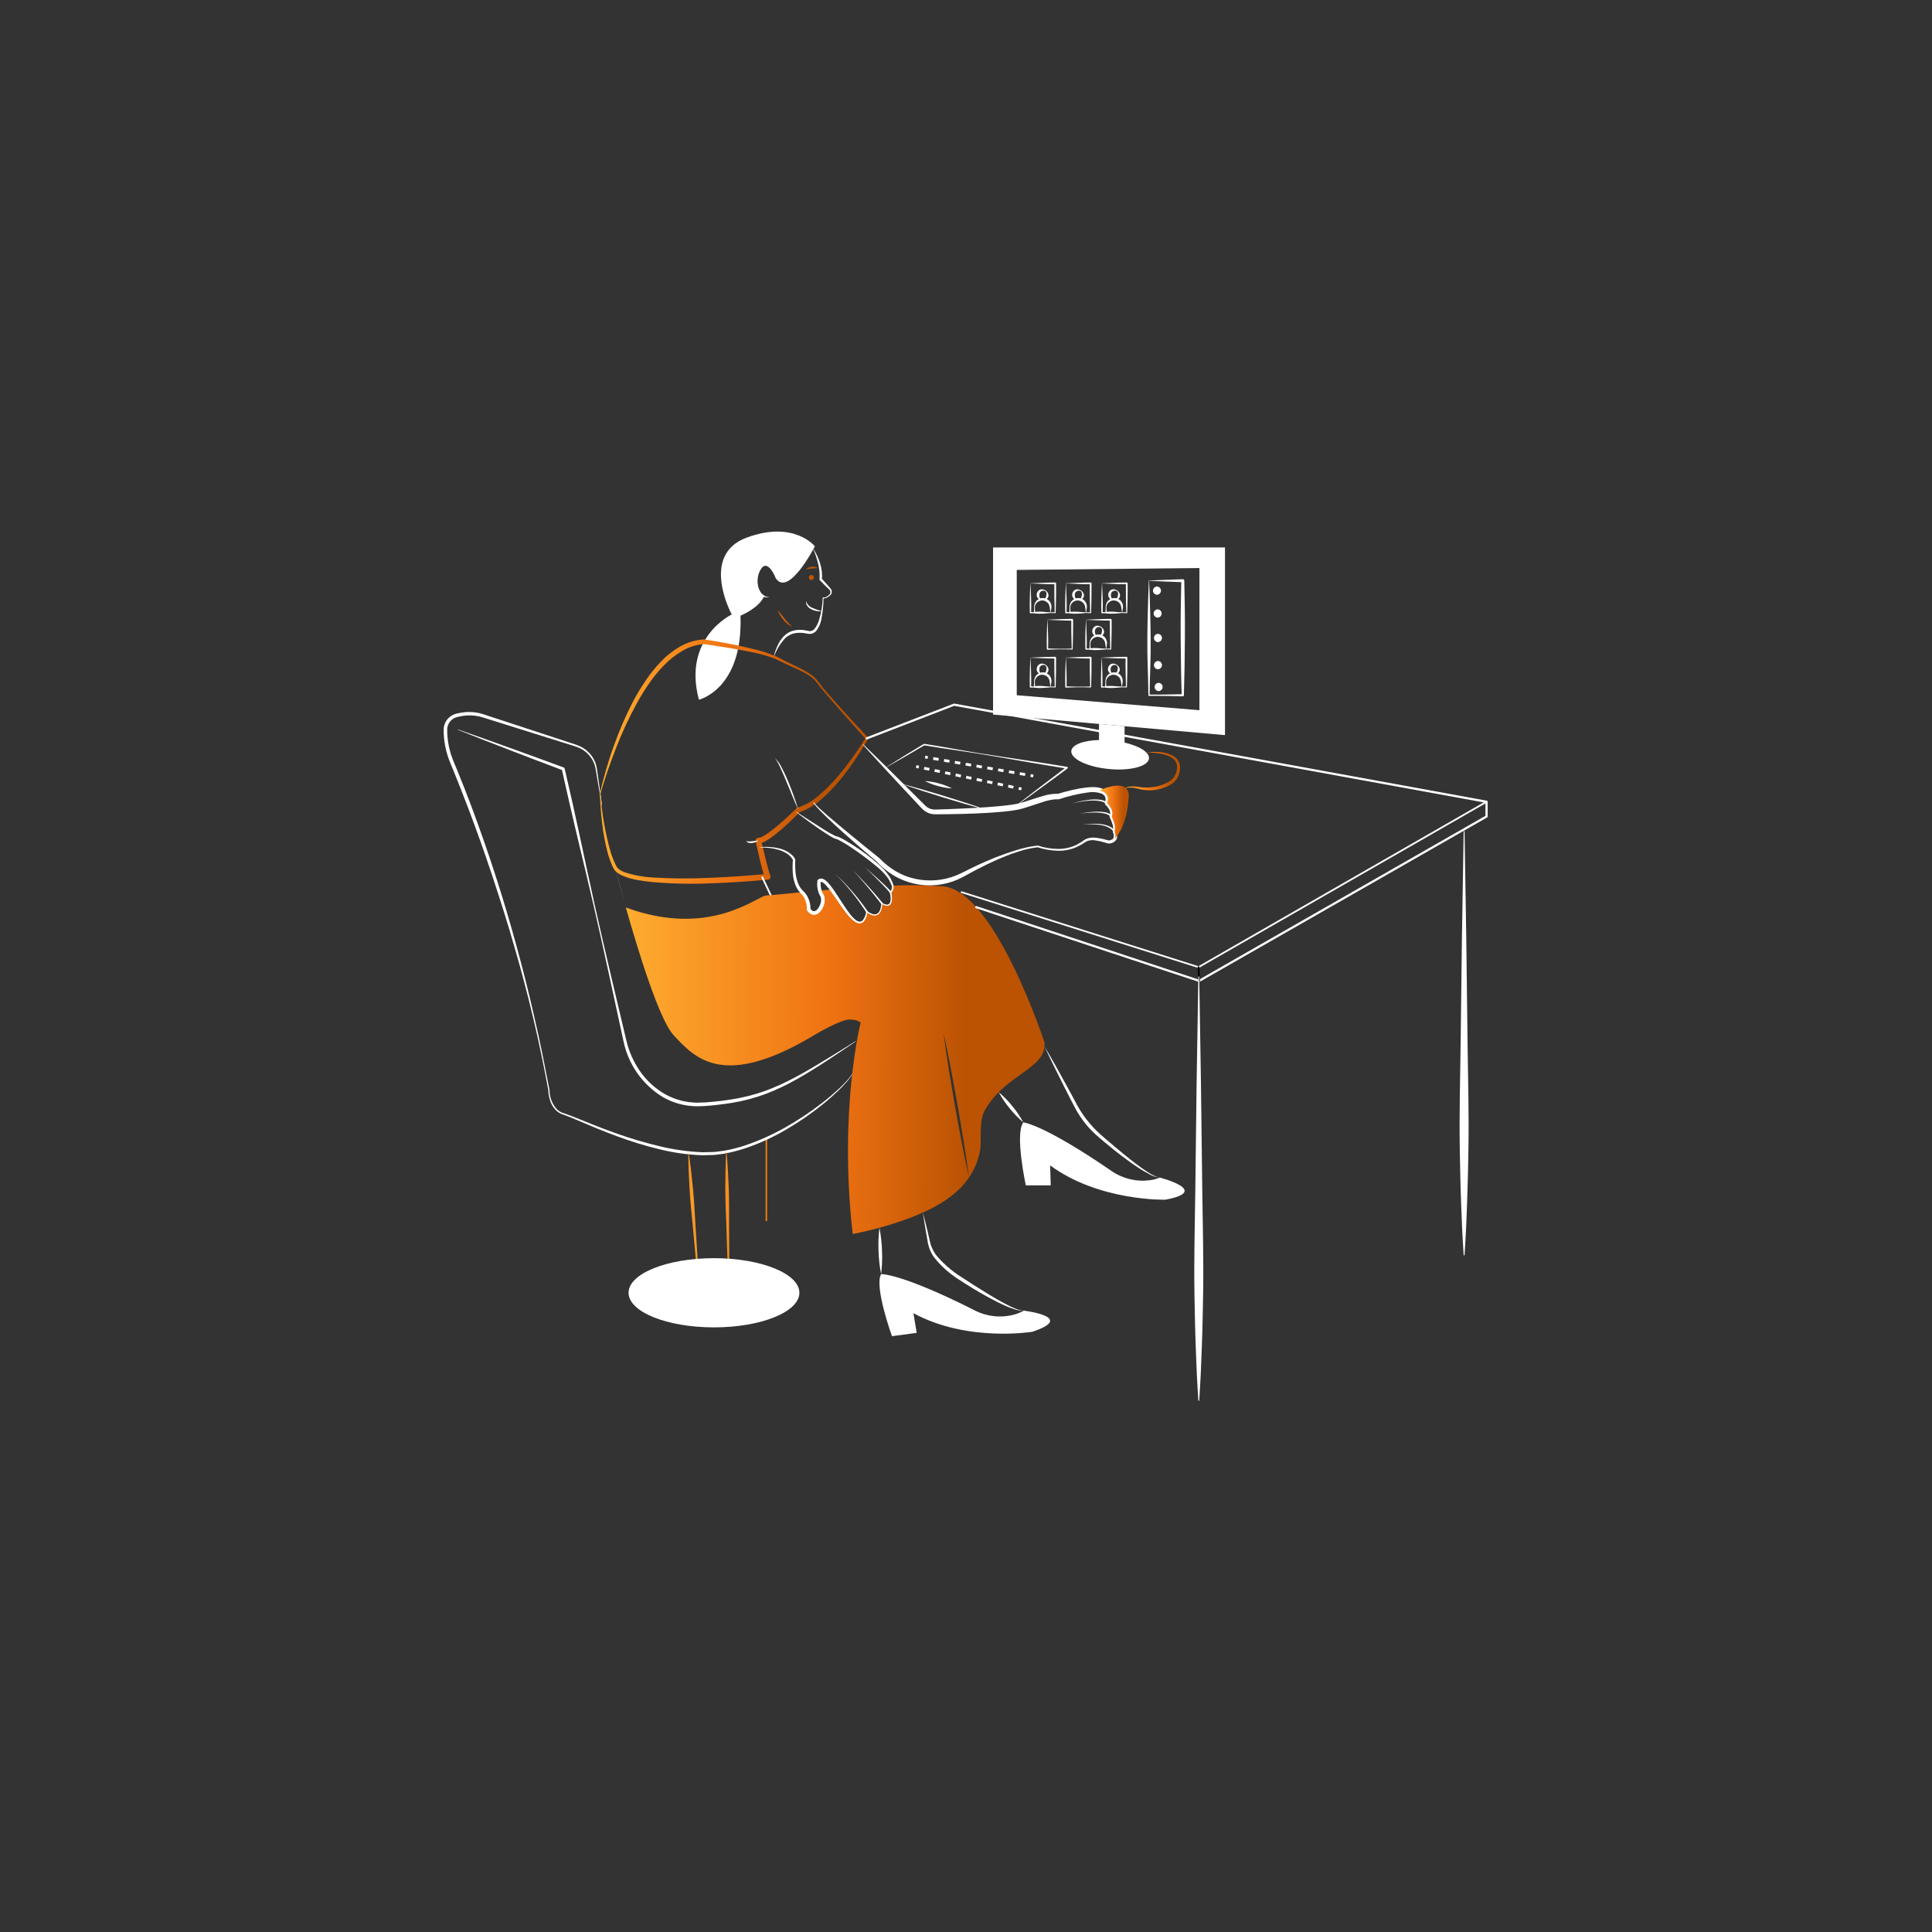 <?xml version="1.0" encoding="UTF-8"?> <svg xmlns="http://www.w3.org/2000/svg" width="1174" height="1174" viewBox="0 0 1174 1174" fill="none"><rect x="0" y="0" width="1174" height="1174" fill="#333333" stroke="none"/> <path d="M465.801 742.116C465.732 742.116 465.663 742.102 465.599 742.076C465.536 742.05 465.477 742.011 465.429 741.962C465.38 741.913 465.341 741.855 465.314 741.791C465.288 741.728 465.274 741.659 465.274 741.59V691.777C465.276 691.639 465.333 691.507 465.431 691.41C465.53 691.313 465.662 691.259 465.801 691.259C465.939 691.259 466.072 691.313 466.17 691.41C466.269 691.507 466.325 691.639 466.327 691.777V741.59C466.327 741.659 466.313 741.728 466.287 741.791C466.261 741.855 466.222 741.913 466.173 741.962C466.124 742.011 466.066 742.049 466.002 742.076C465.938 742.102 465.87 742.116 465.801 742.116V742.116Z" fill="url(#paint0_linear)"></path> <path d="M518.255 652.275C517.122 654.2 515.788 656 514.276 657.644C512.824 659.338 511.233 660.894 509.669 662.481C506.444 665.549 503.133 668.535 499.65 671.311C492.702 676.9 485.34 681.953 477.627 686.427C469.921 690.962 461.777 694.707 453.319 697.604C449.074 699.049 444.729 700.18 440.318 700.99C438.085 701.258 435.859 701.695 433.616 701.819C431.371 701.884 429.124 701.986 426.879 702.015C417.927 701.713 409.034 700.453 400.35 698.257C391.682 696.16 383.15 693.538 374.8 690.406C366.442 687.334 358.236 683.881 350.07 680.393C348.028 679.532 345.98 678.653 343.924 677.902C342.917 677.549 341.832 677.181 340.754 676.735C340.256 676.444 339.733 676.189 339.257 675.864C338.789 675.527 338.342 675.161 337.918 674.77C336.297 673.147 335.08 671.166 334.364 668.987C333.637 666.839 333.234 664.595 333.171 662.329L333.177 662.395C327.826 633.066 320.957 604.034 312.596 575.418C308.527 561.083 303.982 546.89 299.312 532.746C294.633 518.604 289.646 504.57 284.35 490.644C281.678 483.694 279 476.746 276.194 469.851C274.836 466.393 273.243 463.032 272.067 459.372C270.903 455.744 270.141 451.999 269.798 448.204C269.605 446.281 269.551 444.347 269.635 442.417C269.848 440.327 270.711 438.356 272.102 436.782C273.493 435.208 275.343 434.11 277.39 433.641C279.25 433.175 281.144 432.863 283.055 432.708C286.915 432.449 290.788 432.98 294.437 434.267L305.062 437.754L347.564 451.701C349.383 452.222 351.158 452.887 352.872 453.689C354.587 454.553 356.159 455.675 357.534 457.016C360.312 459.694 362.125 463.217 362.69 467.035L365.844 489.182C365.847 489.209 365.84 489.237 365.824 489.259C365.807 489.281 365.783 489.296 365.756 489.3C365.728 489.304 365.701 489.297 365.678 489.281C365.656 489.265 365.641 489.241 365.636 489.214L361.923 467.161C361.285 463.556 359.5 460.253 356.833 457.744C355.518 456.495 354.018 455.455 352.387 454.661C350.713 453.908 348.981 453.288 347.209 452.807L304.523 439.438L293.851 436.096C290.432 434.934 286.811 434.484 283.211 434.774C281.407 434.951 279.619 435.26 277.861 435.7C276.248 436.073 274.792 436.942 273.699 438.185C272.605 439.427 271.928 440.981 271.762 442.628C271.7 444.423 271.759 446.22 271.939 448.007C272.277 451.643 273.015 455.231 274.139 458.706C275.248 462.149 276.856 465.545 278.233 469.019C281.058 475.93 283.781 482.88 286.399 489.87C296.871 517.828 306.044 546.219 313.92 575.045C317.854 589.437 321.524 603.901 324.778 618.459C328.213 632.976 331.033 647.626 333.9 662.263L333.905 662.301L333.906 662.329C333.892 666.711 335.526 670.937 338.485 674.169C338.88 674.528 339.295 674.863 339.729 675.172C340.169 675.472 340.659 675.691 341.119 675.956C342.098 676.337 343.125 676.673 344.22 677.034C346.347 677.769 348.4 678.61 350.464 679.439C358.696 682.788 366.931 686.087 375.301 689.01C383.652 691.95 392.151 694.453 400.762 696.511C409.336 698.598 418.097 699.824 426.914 700.171C429.108 700.156 431.301 700.069 433.496 700.022C435.685 699.916 437.84 699.501 440.016 699.258C444.348 698.492 448.619 697.409 452.794 696.018C461.162 693.181 469.247 689.567 476.942 685.223C484.667 680.89 492.064 675.997 499.073 670.581C502.612 667.913 505.984 665.034 509.276 662.068C510.872 660.533 512.5 659.025 513.986 657.383C515.526 655.797 516.894 654.052 518.067 652.178L518.074 652.168C518.088 652.144 518.111 652.126 518.138 652.12C518.165 652.113 518.194 652.117 518.218 652.131C518.242 652.145 518.259 652.168 518.266 652.195C518.273 652.222 518.269 652.251 518.254 652.275L518.255 652.275Z" fill="white"></path> <path d="M278.263 443.259L294.384 448.917L310.465 454.682L326.527 460.5L342.56 466.393C342.696 466.443 342.818 466.526 342.914 466.634C343.01 466.742 343.079 466.872 343.112 467.013L343.116 467.029C346.322 480.745 349.403 494.489 352.359 508.263C355.342 522.029 358.202 535.824 361.302 549.565C367.405 577.067 374.072 604.442 380.514 631.868C382.051 638.637 384.858 645.053 388.787 650.776C392.708 656.469 397.838 661.228 403.81 664.711C409.8 668.118 416.554 669.956 423.445 670.055C426.924 670.032 430.399 669.828 433.857 669.445C437.339 669.071 440.819 668.681 444.267 668.108C451.172 667.054 457.964 665.359 464.555 663.047C471.13 660.638 477.517 657.743 483.661 654.384C489.858 651.088 495.909 647.492 501.903 643.806C507.928 640.165 513.896 636.422 519.87 632.691C519.893 632.676 519.921 632.671 519.949 632.677C519.976 632.683 519.999 632.699 520.014 632.722C520.029 632.746 520.035 632.774 520.029 632.801C520.024 632.828 520.008 632.852 519.985 632.867C508.305 640.741 496.682 648.724 484.371 655.68C478.224 659.21 471.808 662.25 465.183 664.772C458.516 667.242 451.625 669.059 444.607 670.195C441.108 670.788 437.589 671.194 434.069 671.584C430.528 671.988 426.969 672.206 423.405 672.238C416.138 672.18 409.01 670.242 402.714 666.613C396.568 662.852 391.268 657.857 387.149 651.944C383.03 646.032 380.181 639.33 378.781 632.261C372.757 604.741 366.958 577.169 360.596 549.725C357.462 535.992 354.09 522.314 350.84 508.607C347.577 494.904 344.425 481.175 341.384 467.422L341.94 468.057L325.961 462.017L310.011 455.901L294.08 449.732L278.189 443.456C278.163 443.446 278.142 443.427 278.131 443.401C278.12 443.376 278.119 443.347 278.129 443.322C278.138 443.296 278.158 443.275 278.183 443.263C278.208 443.251 278.236 443.25 278.262 443.259L278.263 443.259ZM464.468 362.037C460.052 359.355 458.939 351.276 462.343 345.869C466.637 339.05 471.435 351.425 471.435 351.425C479.265 363.043 495.176 331.978 495.176 331.978C495.176 331.978 482.548 316.067 453.756 326.674C424.964 337.282 444.664 373.398 444.664 373.398C444.664 373.398 414.609 387.542 424.711 425.173C424.711 425.173 451.568 418.924 449.968 374.101C449.968 374.101 461.207 369.673 464.468 362.037" fill="white"></path> <path d="M467.616 362.839C466.011 363.235 464.314 362.992 462.884 362.161C462.824 362.124 462.772 362.077 462.731 362.021C462.69 361.964 462.661 361.901 462.644 361.833C462.627 361.765 462.624 361.695 462.635 361.626C462.646 361.557 462.67 361.491 462.706 361.432C462.742 361.372 462.79 361.32 462.846 361.279C462.902 361.238 462.966 361.208 463.034 361.192C463.101 361.175 463.172 361.172 463.241 361.183C463.309 361.194 463.376 361.218 463.435 361.254C463.473 361.278 463.509 361.307 463.541 361.339C464.657 362.343 466.116 362.88 467.616 362.839V362.839ZM494.358 333.604C496.073 336.348 497.415 339.309 498.348 342.408C499.347 345.549 499.724 348.854 499.457 352.138L499.256 351.542C500.216 352.551 501.153 353.583 502.077 354.626L504.849 357.814C505.092 358.136 505.266 358.505 505.362 358.896C505.458 359.288 505.472 359.695 505.405 360.093C505.338 360.491 505.19 360.87 504.971 361.209C504.752 361.548 504.467 361.838 504.132 362.063C503.562 362.499 502.954 362.881 502.314 363.204C501.983 363.41 501.611 363.54 501.225 363.584C500.838 363.628 500.446 363.585 500.078 363.458L500.445 363.237C500.403 367.782 499.925 372.312 499.019 376.766C498.545 379.09 497.559 381.279 496.133 383.175C495.298 384.212 494.12 384.916 492.811 385.161C492.153 385.237 491.487 385.21 490.837 385.081L489.216 384.802C487.106 384.424 484.945 384.425 482.835 384.804C480.761 385.235 478.841 386.218 477.28 387.65C474.236 390.879 471.888 394.698 470.379 398.871C470.371 398.891 470.355 398.908 470.335 398.917C470.315 398.926 470.291 398.927 470.271 398.919C470.252 398.911 470.236 398.896 470.227 398.878C470.218 398.859 470.215 398.838 470.22 398.818C470.765 396.61 471.515 394.459 472.461 392.391C473.388 390.256 474.683 388.302 476.287 386.616C477.963 384.878 480.106 383.662 482.457 383.113C484.777 382.623 487.171 382.599 489.5 383.045L491.198 383.391C491.651 383.495 492.117 383.531 492.581 383.499C493.509 383.339 494.35 382.854 494.953 382.131C496.279 380.442 497.247 378.501 497.798 376.426C499.092 372.141 499.812 367.704 499.94 363.229C499.943 363.162 499.972 363.098 500.022 363.052C500.072 363.005 500.138 362.981 500.205 362.983C500.241 362.985 500.275 362.994 500.307 363.008C500.605 363.089 500.916 363.105 501.221 363.055C501.525 363.005 501.815 362.891 502.071 362.719C502.666 362.394 503.224 362.006 503.735 361.561C503.974 361.386 504.174 361.164 504.322 360.907C504.471 360.651 504.564 360.367 504.597 360.072C504.63 359.778 504.601 359.48 504.513 359.198C504.425 358.915 504.279 358.654 504.084 358.43L501.111 355.546C500.115 354.57 499.131 353.583 498.171 352.573C498.099 352.498 498.044 352.409 498.009 352.311C497.973 352.213 497.959 352.109 497.967 352.005L497.969 351.976C498.102 350.436 498.098 348.887 497.957 347.348C497.796 345.789 497.539 344.243 497.188 342.716C496.452 339.627 495.457 336.606 494.211 333.684C494.207 333.675 494.204 333.664 494.203 333.653C494.203 333.642 494.204 333.631 494.208 333.62C494.212 333.61 494.217 333.6 494.225 333.592C494.232 333.584 494.241 333.577 494.251 333.572C494.27 333.564 494.291 333.563 494.31 333.569C494.33 333.575 494.346 333.587 494.358 333.604V333.604Z" fill="white"></path> <path d="M489.809 345.996C490.759 345.038 492.031 344.466 493.378 344.392C494.708 344.263 496.045 344.559 497.196 345.238C495.868 345.34 494.673 345.331 493.469 345.44C492.239 345.548 491.016 345.734 489.809 345.996ZM493.029 352.5C493.438 352.485 493.826 352.313 494.111 352.018C494.395 351.724 494.554 351.33 494.554 350.921C494.554 350.512 494.395 350.118 494.111 349.824C493.826 349.529 493.438 349.357 493.029 349.343C492.62 349.357 492.232 349.529 491.948 349.824C491.663 350.118 491.504 350.512 491.504 350.921C491.504 351.33 491.663 351.724 491.948 352.018C492.232 352.313 492.62 352.485 493.029 352.5V352.5ZM472.572 370.621C474.044 372.41 475.383 374.219 476.815 375.955C478.221 377.72 479.781 379.358 481.475 380.85C479.311 379.944 477.424 378.486 476.002 376.622C474.521 374.835 473.36 372.804 472.572 370.621V370.621ZM364.518 482.351C365.563 477.496 366.833 472.782 368.204 468.048C369.591 463.331 371.041 458.625 372.719 453.996C375.98 444.683 379.879 435.605 384.387 426.826C386.685 422.436 389.225 418.176 391.996 414.067C394.746 409.904 397.859 405.993 401.299 402.379C404.742 398.675 408.714 395.502 413.088 392.963C417.549 390.388 422.546 388.879 427.687 388.554L427.701 388.553C427.789 388.549 427.876 388.553 427.963 388.565C432.937 389.29 437.864 390.147 442.785 391.117C447.704 392.076 452.61 393.114 457.487 394.319C462.428 395.418 467.256 396.979 471.906 398.981C474.209 400.124 476.299 401.333 478.569 402.415L485.333 405.651C487.616 406.731 489.825 407.959 491.947 409.327C494.129 410.696 496.015 412.486 497.498 414.591C500.409 418.571 503.827 422.269 507.099 426.023C513.717 433.5 520.463 440.866 527.337 448.119C527.453 448.242 527.527 448.398 527.547 448.565C527.567 448.733 527.534 448.902 527.451 449.049L527.444 449.06C524.895 453.551 522.144 457.877 519.254 462.136C516.36 466.387 513.287 470.526 509.99 474.502C506.685 478.505 503.059 482.234 499.15 485.649C495.192 489.235 490.544 491.974 485.489 493.697L486.163 493.297C482.51 497.011 478.773 500.577 474.833 503.997C472.859 505.699 470.839 507.36 468.678 508.907C467.583 509.704 466.44 510.434 465.257 511.093C463.891 511.947 462.325 512.427 460.715 512.485L462.484 510.428C463.322 514.102 464.192 517.783 465.104 521.438L466.513 526.895C466.751 527.8 467.002 528.699 467.264 529.577C467.493 530.392 467.769 531.193 468.089 531.976L468.127 532.061C468.221 532.271 468.273 532.498 468.279 532.728C468.285 532.958 468.246 533.188 468.164 533.403C468.082 533.618 467.958 533.815 467.799 533.982C467.641 534.149 467.451 534.284 467.241 534.377C467.066 534.454 466.88 534.503 466.69 534.522C454.956 535.623 443.242 536.376 431.479 536.786C419.695 537.267 407.893 536.996 396.143 535.975C393.198 535.668 390.254 535.297 387.322 534.733C384.342 534.223 381.426 533.394 378.624 532.261C377.154 531.66 375.782 530.845 374.551 529.842C373.9 529.284 373.344 528.623 372.905 527.887C372.485 527.144 372.253 526.496 371.919 525.797C370.736 523.057 369.769 520.228 369.026 517.338C367.564 511.621 366.505 505.808 365.855 499.943C365.17 494.091 364.717 488.268 364.518 482.351ZM364.851 482.383C365.722 494.031 367.711 505.569 370.792 516.837C371.598 519.602 372.618 522.301 373.843 524.908C374.159 525.52 374.463 526.246 374.786 526.765C375.118 527.277 375.531 527.732 376.008 528.113C377.085 528.924 378.275 529.573 379.54 530.04C384.996 531.831 390.664 532.891 396.398 533.194C408.038 533.925 419.71 533.996 431.358 533.406C443.028 532.951 454.723 532.149 466.331 531.009L464.931 533.555C464.511 532.596 464.158 531.609 463.873 530.602C463.589 529.668 463.328 528.744 463.08 527.82C462.57 525.973 462.132 524.121 461.687 522.272C460.807 518.571 459.975 514.874 459.171 511.157C459.124 510.939 459.12 510.714 459.16 510.494C459.2 510.274 459.283 510.064 459.404 509.877C459.525 509.689 459.681 509.527 459.865 509.4C460.048 509.273 460.255 509.183 460.474 509.136C460.627 509.103 460.784 509.092 460.94 509.1C461.908 508.98 462.838 508.654 463.669 508.144C464.741 507.56 465.778 506.913 466.773 506.205C468.816 504.776 470.798 503.187 472.74 501.548C476.616 498.259 480.376 494.75 483.984 491.162L483.996 491.15C484.181 490.967 484.408 490.834 484.658 490.761C489.332 489.213 493.652 486.751 497.365 483.518C501.224 480.267 504.817 476.714 508.113 472.894C511.461 469.089 514.614 465.094 517.601 460.973C520.584 456.856 523.436 452.609 526.048 448.265L526.155 449.206C519.518 441.726 512.856 434.277 506.27 426.751C503.001 422.955 499.712 419.226 496.629 415.206C493.829 411.19 489.217 408.93 484.788 406.779C480.302 404.68 475.653 402.619 471.22 400.422C466.623 398.622 461.869 397.254 457.019 396.336C447.3 394.235 437.405 392.821 427.569 391.37L427.844 391.381C423.149 391.728 418.598 393.157 414.547 395.555C410.445 397.988 406.688 400.96 403.377 404.392C400.004 407.852 396.945 411.603 394.235 415.603C391.47 419.6 388.929 423.748 386.624 428.028C381.953 436.608 377.846 445.483 374.328 454.597C370.751 463.693 367.56 473.008 364.851 482.382L364.851 482.383Z" fill="url(#paint1_linear)"></path> <path d="M485.075 492.229C483.879 489.505 482.755 486.759 481.618 484.019C480.476 481.282 479.401 478.519 478.218 475.804C477.119 473.054 475.939 470.338 474.714 467.649C474.121 466.294 473.475 464.968 472.775 463.668C472.45 463.007 472.083 462.368 471.678 461.752C471.485 461.439 471.277 461.135 471.052 460.844L470.3 460.027C472.474 462.089 474.221 464.558 475.441 467.294C476.829 469.935 478.008 472.67 479.188 475.4C480.296 478.161 481.388 480.926 482.371 483.732C483.353 486.537 484.288 489.359 485.075 492.229ZM468.406 544.658C468.306 544.658 468.209 544.63 468.124 544.576C468.04 544.522 467.973 544.446 467.93 544.356L462.723 533.303C462.693 533.24 462.676 533.172 462.672 533.103C462.669 533.034 462.679 532.965 462.702 532.899C462.726 532.834 462.762 532.774 462.808 532.723C462.855 532.671 462.911 532.63 462.974 532.6C463.037 532.57 463.105 532.554 463.174 532.55C463.243 532.547 463.312 532.558 463.378 532.581C463.443 532.605 463.503 532.641 463.554 532.688C463.605 532.735 463.646 532.791 463.676 532.854L468.883 543.907C468.92 543.987 468.937 544.076 468.931 544.164C468.926 544.253 468.898 544.338 468.85 544.413C468.803 544.488 468.737 544.55 468.66 544.593C468.582 544.636 468.495 544.658 468.406 544.658ZM373.896 527.84L380.252 551.234C376.926 539.5 374.569 530.439 373.896 527.84Z" fill="white"></path> <path d="M598.348 674.837C594.795 681.09 596.438 693.947 595.7 698.322C594.699 704.508 592.346 710.397 588.81 715.57C587.855 708.211 586.732 700.87 585.575 693.527C584.419 686.202 583.111 678.894 581.905 671.569C580.547 664.277 579.273 656.952 577.848 649.677L575.686 638.748C574.898 635.11 574.177 631.473 573.339 627.852C573.808 631.54 574.361 635.211 574.881 638.899L576.574 649.895C577.731 657.237 579.021 664.545 580.245 671.854C581.603 679.162 582.877 686.471 584.301 693.762C585.726 701.037 587.168 708.329 588.811 715.57C580.865 727.22 567.489 734.579 552.57 740.194C541.392 744.377 529.879 747.607 518.157 749.85C509.574 674.452 522.968 621.415 522.968 621.415C522.968 621.415 521.442 619.521 516.145 619.521C510.831 619.521 496.064 628.238 496.064 628.238C439.993 662.333 422.56 643.391 409.301 628.992C400.601 619.538 387.945 578.47 380.302 551.448C431.83 570.39 460.443 544.123 465.807 544.123C467.5 544.123 475.798 543.252 487.364 542.145C488.726 543.537 489.787 545.194 490.479 547.014C491.171 548.834 491.48 550.777 491.387 552.722C496.181 559.528 501.998 548.163 499.467 544.123C498.899 543.198 498.459 542.2 498.159 541.156C500.455 540.955 502.836 540.737 505.266 540.536C509.306 546.068 513.983 554.248 518.157 558.271C525.482 565.345 526.756 553.98 526.756 553.98C535.841 560.55 535.841 548.934 535.841 548.934C543.921 553.728 541.138 542.145 541.138 542.145C541.692 541.663 542.102 541.036 542.321 540.335C542.54 539.633 542.56 538.885 542.378 538.173C552.697 537.66 563.038 537.805 573.339 538.609C604.785 541.793 634.723 633.535 634.723 633.535C635.863 649.828 611.222 652.107 598.348 674.837ZM418.469 700.543C419.642 707.856 420.365 715.203 421.127 722.547C421.836 729.896 422.173 737.273 422.631 744.641L424.029 766.744L425.323 788.854C425.325 788.881 425.316 788.908 425.298 788.929C425.28 788.95 425.254 788.963 425.227 788.965C425.199 788.967 425.172 788.959 425.151 788.941C425.129 788.923 425.116 788.898 425.114 788.87L422.981 766.825L420.952 744.772C420.268 737.421 419.463 730.08 419.029 722.71C418.649 715.336 418.229 707.965 418.26 700.559C418.259 700.533 418.27 700.507 418.288 700.487C418.306 700.468 418.33 700.456 418.357 700.454C418.383 700.452 418.41 700.46 418.431 700.476C418.452 700.493 418.465 700.517 418.469 700.543H418.469ZM441.488 699.958C442.227 707.356 442.516 714.762 442.845 722.166C443.12 729.572 443.022 736.985 443.045 744.396L443.14 766.627L443.129 788.86C443.129 788.888 443.118 788.915 443.099 788.934C443.08 788.954 443.053 788.966 443.026 788.966C442.998 788.967 442.971 788.956 442.951 788.937C442.931 788.918 442.92 788.892 442.919 788.864L442.088 766.646L441.362 744.427C441.111 737.021 440.739 729.616 440.741 722.205C440.796 714.793 440.811 707.382 441.277 699.962C441.279 699.936 441.291 699.911 441.31 699.893C441.329 699.875 441.354 699.864 441.381 699.864C441.407 699.864 441.433 699.873 441.452 699.89C441.472 699.908 441.485 699.932 441.488 699.958V699.958Z" fill="url(#paint2_linear)"></path> <path d="M433.856 806.595C462.52 806.595 485.758 797.182 485.758 785.57C485.758 773.958 462.52 764.545 433.856 764.545C405.191 764.545 381.954 773.958 381.954 785.57C381.954 797.182 405.191 806.595 433.856 806.595Z" fill="white"></path> <path d="M460.828 510.793C459.729 511.574 458.453 512.071 457.114 512.238C456.426 512.334 455.727 512.308 455.048 512.161C454.684 512.111 454.344 511.954 454.069 511.71C453.794 511.467 453.598 511.148 453.504 510.793C453.727 510.994 453.989 511.148 454.275 511.243C454.56 511.339 454.861 511.374 455.161 511.348C455.77 511.333 456.378 511.282 456.981 511.194C458.255 510.993 459.54 510.859 460.828 510.793V510.793ZM483.936 493.344C489.476 496.935 495 500.554 500.588 504.033C501.989 504.892 503.395 505.75 504.821 506.541C505.528 506.956 506.253 507.306 506.96 507.68C507.297 507.82 507.693 508.027 507.978 508.116C508.105 508.145 508.23 508.182 508.352 508.227C508.632 508.28 508.917 508.345 509.195 508.423C510.769 509.086 512.292 509.864 513.751 510.752C515.19 511.593 516.607 512.461 518.003 513.358C523.635 516.892 528.967 520.884 533.943 525.294C536.497 527.5 538.75 530.033 540.644 532.827L541.284 533.966L541.798 535.083C542.182 535.849 542.51 536.642 542.781 537.456C543.05 538.337 543.088 539.273 542.891 540.173C542.668 541.079 542.164 541.891 541.452 542.493L541.59 542.045C541.802 543.116 541.936 544.201 541.989 545.291C542.072 546.409 541.938 547.532 541.595 548.598C541.506 548.883 541.366 549.15 541.182 549.385L540.907 549.752L540.522 550.031C540.269 550.216 539.973 550.335 539.662 550.375C539.371 550.447 539.068 550.456 538.772 550.402C538.207 550.337 537.654 550.192 537.13 549.971L535.671 549.213L536.169 548.93C536.131 550.164 535.94 551.388 535.6 552.575C535.294 553.825 534.572 554.935 533.552 555.72C532.991 556.057 532.36 556.262 531.707 556.318C531.055 556.374 530.398 556.279 529.788 556.042C529.203 555.823 528.632 555.571 528.076 555.287L526.515 554.302L527.14 554.025C526.978 556.01 526.316 557.923 525.217 559.584C524.896 560.031 524.479 560.401 523.996 560.665C523.513 560.93 522.977 561.082 522.427 561.112L521.596 561.047C521.337 560.983 521.093 560.882 520.84 560.798C520.355 560.621 519.894 560.383 519.47 560.09C517.873 558.947 516.443 557.588 515.219 556.053C513.985 554.573 512.83 553.043 511.728 551.484C509.521 548.371 507.452 545.182 505.25 542.133C504.192 540.613 503.034 539.164 501.786 537.795C501.219 537.164 500.563 536.618 499.839 536.174C499.582 536.006 499.285 535.908 498.977 535.891C498.761 535.895 498.554 535.982 498.4 536.134L498.72 535.538C498.502 537.557 498.737 539.6 499.406 541.518C499.577 541.987 499.78 542.444 500.014 542.886C500.131 543.105 500.255 543.32 500.387 543.529C500.54 543.825 500.697 544.168 500.839 544.492C501.211 545.729 501.284 547.036 501.053 548.306C500.66 550.755 499.473 553.007 497.673 554.714C497.14 555.212 496.494 555.573 495.79 555.765C495.087 555.957 494.347 555.975 493.635 555.817C492.337 555.376 491.226 554.508 490.483 553.355C490.343 553.187 490.27 552.972 490.28 552.753L490.286 552.625C490.393 550.115 489.807 547.625 488.593 545.426C488.282 544.888 487.932 544.373 487.545 543.887C487.142 543.378 486.759 543.017 486.228 542.432C485.236 541.36 484.412 540.144 483.787 538.823C482.634 536.236 481.949 533.464 481.764 530.636C481.549 527.882 481.573 525.115 481.834 522.365L481.881 522.67C481.042 521.07 479.793 519.721 478.262 518.76C476.685 517.721 474.958 516.93 473.141 516.416C471.309 515.858 469.43 515.47 467.527 515.255C466.569 515.182 465.609 515.083 464.646 515.031L461.748 514.96C461.72 514.961 461.693 514.951 461.673 514.932C461.652 514.913 461.64 514.886 461.639 514.859C461.639 514.831 461.65 514.805 461.668 514.785C461.687 514.765 461.712 514.753 461.739 514.75L464.653 514.611C465.626 514.603 466.6 514.649 467.577 514.666C469.538 514.772 471.485 515.058 473.393 515.521C475.335 515.977 477.194 516.734 478.903 517.764C479.771 518.291 480.578 518.911 481.309 519.616C482.094 520.338 482.74 521.197 483.216 522.151C483.251 522.224 483.268 522.304 483.266 522.385L483.263 522.457C483.131 525.129 483.195 527.806 483.457 530.469C483.692 533.072 484.385 535.614 485.504 537.976C486.072 539.102 486.809 540.133 487.69 541.036C488.076 541.452 488.695 542.018 489.144 542.567C489.621 543.129 490.049 543.731 490.423 544.366C491.892 546.931 492.608 549.858 492.49 552.811L492.293 552.082C492.887 552.782 493.532 553.539 494.205 553.638C494.567 553.703 494.94 553.679 495.292 553.567C495.643 553.456 495.961 553.26 496.22 552.997C497.612 551.63 498.532 549.855 498.847 547.929C499.011 547.031 498.981 546.107 498.757 545.222L498.523 544.685C498.365 544.426 498.217 544.163 498.08 543.895C497.807 543.361 497.57 542.809 497.373 542.242C496.612 539.982 496.376 537.578 496.684 535.213C496.711 534.994 496.815 534.792 496.977 534.642L497.005 534.617C497.551 534.117 498.268 533.843 499.009 533.851C499.654 533.878 500.281 534.072 500.829 534.414C501.723 534.967 502.531 535.649 503.226 536.439C504.517 537.893 505.711 539.43 506.799 541.041C508.962 544.204 510.944 547.439 513.049 550.573C514.104 552.137 515.161 553.696 516.307 555.172C517.394 556.652 518.678 557.977 520.123 559.109C520.468 559.371 520.846 559.585 521.247 559.747C521.441 559.817 521.635 559.911 521.831 559.969L522.417 560.032C522.814 560.02 523.204 559.918 523.556 559.734C523.907 559.549 524.213 559.288 524.45 558.969C525.489 557.474 526.143 555.746 526.353 553.937C526.37 553.831 526.429 553.735 526.517 553.671C526.605 553.608 526.714 553.582 526.821 553.599C526.877 553.609 526.931 553.63 526.979 553.66L528.451 554.618C528.96 554.885 529.484 555.124 530.019 555.335C530.524 555.545 531.07 555.636 531.615 555.602C532.16 555.568 532.69 555.409 533.165 555.137C534.061 554.448 534.699 553.477 534.974 552.381C535.321 551.263 535.501 550.1 535.509 548.93C535.51 548.874 535.525 548.819 535.552 548.77C535.58 548.721 535.62 548.681 535.667 548.651C535.715 548.622 535.77 548.605 535.826 548.602C535.881 548.6 535.937 548.611 535.987 548.636L536.008 548.646L537.393 549.338C537.853 549.521 538.336 549.641 538.828 549.692C539.278 549.76 539.738 549.658 540.117 549.406C540.496 549.154 540.767 548.77 540.879 548.328C541.165 547.357 541.264 546.341 541.171 545.333C541.107 544.296 540.948 543.268 540.696 542.26C540.677 542.18 540.679 542.096 540.703 542.017C540.728 541.938 540.773 541.867 540.834 541.812C541.368 541.306 541.737 540.651 541.892 539.932C542.047 539.213 541.981 538.464 541.703 537.784C541.418 537.043 541.082 536.324 540.697 535.63L540.129 534.522L539.511 533.529C537.582 530.936 535.325 528.604 532.796 526.593C527.769 522.383 522.506 518.462 517.034 514.85C514.376 513.013 511.584 511.379 508.681 509.961C508.56 509.932 508.441 509.891 508.328 509.839C508.095 509.787 507.771 509.723 507.503 509.645C507.007 509.476 506.675 509.279 506.254 509.096C505.505 508.694 504.768 508.278 504.065 507.835C502.637 506.968 501.259 506.051 499.882 505.131C494.384 501.442 489.054 497.54 483.814 493.515C483.792 493.499 483.778 493.474 483.773 493.447C483.769 493.42 483.776 493.393 483.792 493.37C483.808 493.348 483.831 493.333 483.858 493.328C483.885 493.323 483.913 493.329 483.936 493.344L483.936 493.344Z" fill="white"></path> <path d="M507.553 530.997C511.221 534.406 514.699 538.013 517.971 541.803C521.272 545.584 524.349 549.554 527.188 553.692C527.264 553.807 527.292 553.948 527.266 554.083C527.24 554.219 527.161 554.339 527.047 554.417C526.933 554.495 526.793 554.525 526.657 554.501C526.521 554.477 526.4 554.4 526.32 554.288L526.307 554.268C523.632 550.06 520.714 546.01 517.568 542.141C514.436 538.246 511.093 534.526 507.553 530.997ZM518.161 528.724C524.522 535.043 530.562 541.679 536.256 548.607C536.342 548.715 536.382 548.853 536.368 548.991C536.353 549.129 536.284 549.256 536.176 549.343C536.069 549.431 535.931 549.472 535.793 549.459C535.655 549.445 535.528 549.378 535.439 549.271L535.424 549.251C530.018 542.123 524.256 535.272 518.161 528.724V528.724ZM525.737 527.082C528.442 529.45 531.124 531.845 533.784 534.265L537.739 537.941C539.04 539.193 540.337 540.426 541.555 541.824C541.647 541.93 541.693 542.067 541.684 542.206C541.674 542.345 541.61 542.475 541.504 542.567C541.399 542.659 541.261 542.705 541.122 542.695C540.983 542.686 540.853 542.621 540.761 542.516L540.746 542.497L540.732 542.479C539.654 541.112 538.407 539.798 537.181 538.499L533.42 534.645C530.885 532.1 528.325 529.579 525.737 527.082ZM494.504 487.498C495.861 489.184 497.369 490.742 499.011 492.151C500.624 493.615 502.26 495.055 503.918 496.471L513.95 504.88C520.653 510.469 527.504 515.892 534.276 521.388L534.371 521.473L534.392 521.495C537.345 524.578 540.698 527.252 544.362 529.445C548.027 531.584 552.006 533.132 556.152 534.033C564.497 535.854 573.197 535.122 581.12 531.931C585 530.346 588.921 528.08 592.918 526.27C596.889 524.35 600.957 522.631 605.042 520.97C609.153 519.366 613.315 517.894 617.539 516.613C621.769 515.264 626.119 514.326 630.529 513.812C630.582 513.807 630.635 513.813 630.686 513.829L630.705 513.835C634.563 515.117 638.594 515.798 642.659 515.856C646.693 515.938 650.688 515.059 654.315 513.292C656.11 512.328 657.836 511.24 659.479 510.034C661.487 509.063 663.745 508.732 665.947 509.089C668.043 509.311 670.115 509.722 672.138 510.317C672.578 510.467 673.03 510.579 673.489 510.652C673.885 510.7 674.286 510.674 674.672 510.577C675.409 510.369 676.052 509.914 676.492 509.287L676.913 508.894C676.834 508.932 676.761 508.983 676.697 509.044C676.537 509.189 676.43 509.384 676.393 509.597C676.365 509.756 676.375 509.919 676.422 510.074C676.469 510.228 676.552 510.369 676.664 510.485L676.515 509.252C676.776 508.733 676.879 508.15 676.81 507.573C676.777 507.251 676.715 506.931 676.626 506.62C676.539 506.314 676.426 506.016 676.288 505.729C676.222 505.598 676.183 505.456 676.173 505.31C676.164 505.164 676.184 505.017 676.233 504.879L676.257 504.812C676.542 503.501 676.455 502.136 676.005 500.872C675.588 499.438 675.043 498.045 674.374 496.71C674.299 496.556 674.255 496.389 674.246 496.218C674.236 496.048 674.261 495.877 674.318 495.716L674.347 495.636C674.547 495.111 674.638 494.551 674.615 493.99C674.555 493.388 674.399 492.799 674.153 492.246C673.88 491.648 673.54 491.082 673.141 490.56C672.745 490.03 672.302 489.537 671.816 489.088C671.606 488.899 671.458 488.65 671.394 488.375C671.33 488.1 671.352 487.811 671.457 487.549L671.489 487.469C671.921 486.437 671.944 485.279 671.553 484.231C671.014 483.223 670.111 482.458 669.028 482.094C666.396 481.268 663.605 481.089 660.889 481.571C655.048 482.385 649.294 483.737 643.702 485.612L643.689 485.616C643.501 485.675 643.305 485.701 643.109 485.694C637.892 485.475 632.615 487.782 627.171 489.482C624.42 490.339 621.822 491.301 618.792 491.939C615.885 492.546 613.033 492.853 610.166 493.185C598.724 494.25 587.325 494.619 575.913 494.753L571.635 494.794L569.497 494.806L568.428 494.811C568.055 494.812 567.621 494.799 567.222 494.763C564.765 494.533 562.457 493.481 560.673 491.777C560.072 491.184 559.664 490.722 559.15 490.187L547.485 477.708C539.714 469.383 532 461.003 524.343 452.567C524.314 452.534 524.298 452.492 524.3 452.449C524.301 452.405 524.319 452.364 524.351 452.333C524.382 452.303 524.424 452.286 524.468 452.286C524.511 452.286 524.553 452.303 524.584 452.334C532.775 460.252 540.9 468.236 548.958 476.283L561.049 488.35C561.533 488.831 562.09 489.416 562.514 489.811C563.877 491.051 565.618 491.795 567.456 491.924C568.022 491.967 568.72 491.921 569.449 491.907L571.579 491.843L575.839 491.699C587.189 491.229 598.568 490.785 609.792 489.612C612.58 489.296 615.397 488.991 618.068 488.435C620.617 487.918 623.389 486.928 626.069 486.092C628.773 485.226 631.468 484.322 634.292 483.538C637.192 482.656 640.218 482.254 643.248 482.347L642.656 482.429C645.599 481.513 648.512 480.732 651.492 480.05C654.48 479.345 657.509 478.821 660.561 478.482C662.13 478.314 663.708 478.256 665.285 478.31C666.97 478.366 668.632 478.725 670.189 479.372C671.953 480.059 673.384 481.403 674.181 483.12C674.542 484.017 674.695 484.983 674.629 485.947C674.576 486.882 674.352 487.8 673.967 488.654L673.641 487.035C674.26 487.625 674.821 488.274 675.315 488.972C675.819 489.667 676.244 490.418 676.579 491.209C676.93 492.052 677.139 492.948 677.197 493.859C677.222 494.817 677.041 495.769 676.666 496.651L676.639 495.578C677.348 497.086 677.906 498.66 678.305 500.278C678.518 501.114 678.65 501.969 678.698 502.831C678.777 503.792 678.638 504.759 678.292 505.66L678.261 504.743C678.642 505.591 678.867 506.501 678.926 507.43C678.997 508.428 678.767 509.425 678.266 510.291L678.116 509.058C678.231 509.176 678.316 509.32 678.365 509.478C678.413 509.636 678.424 509.803 678.395 509.965C678.356 510.186 678.245 510.387 678.079 510.538C678.004 510.608 677.918 510.667 677.825 510.712L678.246 510.319C677.9 510.889 677.417 511.363 676.84 511.698C676.307 512.035 675.725 512.288 675.115 512.449C674.498 512.582 673.862 512.6 673.238 512.503C672.685 512.4 672.141 512.251 671.613 512.055C669.71 511.431 667.755 510.978 665.77 510.703C663.903 510.331 661.968 510.527 660.213 511.264C658.502 512.432 656.715 513.484 654.864 514.414C651.051 516.22 646.864 517.094 642.647 516.963C638.483 516.831 634.358 516.11 630.396 514.821L630.572 514.844C626.256 515.37 622.009 516.354 617.902 517.778C613.745 519.117 609.685 520.75 605.68 522.496C601.697 524.297 597.742 526.157 593.879 528.206C589.945 530.164 586.33 532.47 582.151 534.377C573.774 538.07 564.431 538.976 555.5 536.961C551.062 535.952 546.81 534.25 542.901 531.919C539.045 529.556 535.541 526.663 532.489 523.325L532.604 523.431C525.881 517.829 519.322 512.048 512.78 506.24C509.502 503.344 506.287 500.376 503.133 497.337C501.549 495.827 499.989 494.289 498.454 492.724C497.703 491.921 496.929 491.149 496.218 490.305L495.152 489.044C494.819 488.597 494.52 488.115 494.209 487.656C494.184 487.62 494.175 487.576 494.184 487.533C494.192 487.49 494.217 487.452 494.252 487.427C494.288 487.402 494.333 487.393 494.376 487.4C494.419 487.408 494.457 487.432 494.482 487.467L494.504 487.498Z" fill="white"></path> <path d="M651.26 488.314C654.775 487.19 658.39 486.408 662.055 485.978C663.904 485.752 665.772 485.718 667.629 485.875C669.563 485.967 671.436 486.579 673.052 487.647C673.164 487.729 673.24 487.853 673.261 487.991C673.282 488.129 673.248 488.27 673.165 488.383C673.083 488.495 672.959 488.57 672.821 488.592C672.683 488.613 672.542 488.579 672.43 488.496L672.403 488.476C670.971 487.447 669.29 486.82 667.534 486.659C665.732 486.42 663.911 486.367 662.098 486.502C658.436 486.756 654.806 487.363 651.26 488.314V488.314ZM656.058 494.491C659.354 493.776 662.706 493.349 666.076 493.216C667.78 493.159 669.485 493.264 671.17 493.528C672.968 493.724 674.645 494.532 675.919 495.817C676.011 495.922 676.059 496.059 676.05 496.198C676.042 496.338 675.978 496.468 675.874 496.561C675.822 496.607 675.762 496.642 675.696 496.664C675.631 496.687 675.562 496.696 675.493 496.692C675.353 496.684 675.223 496.62 675.13 496.516L675.111 496.492L675.093 496.469C674.014 495.308 672.576 494.544 671.01 494.301C669.387 493.96 667.735 493.773 666.077 493.743C662.722 493.701 659.37 493.951 656.058 494.491V494.491ZM657.826 501.194C661.245 500.576 664.729 500.406 668.192 500.689C669.949 500.817 671.679 501.196 673.328 501.814C675.052 502.423 676.569 503.505 677.706 504.936C677.748 504.991 677.779 505.054 677.796 505.121C677.814 505.189 677.818 505.258 677.808 505.327C677.799 505.396 677.775 505.462 677.74 505.522C677.705 505.582 677.658 505.634 677.603 505.675C677.547 505.717 677.484 505.747 677.417 505.764C677.349 505.781 677.279 505.785 677.211 505.775C677.142 505.765 677.076 505.741 677.016 505.706C676.957 505.67 676.905 505.623 676.864 505.567L676.849 505.547L676.841 505.535C675.873 504.202 674.552 503.165 673.026 502.543C671.465 501.868 669.816 501.419 668.129 501.212C664.71 500.758 661.247 500.752 657.826 501.194ZM603.444 332.679V434.209L744.374 446.71V332.679H603.444ZM728.841 431.557L617.841 422.464V346.317L728.841 345.18V431.557Z" fill="white"></path> <path d="M626.211 354.529C626.358 357.636 626.488 360.619 626.556 363.552C626.631 366.49 626.677 369.379 626.566 372.297L626.174 371.905C628.679 371.989 631.183 372.114 633.688 372.125C636.192 372.15 638.697 372.092 641.201 372.009L640.913 372.297C640.804 369.329 640.725 366.362 640.697 363.394C640.64 360.427 640.636 357.459 640.666 354.492L641.201 355.027C638.764 355.038 636.316 354.917 633.839 354.857L626.211 354.529ZM626.137 354.454L633.536 354.126C636.069 354.066 638.629 353.945 641.201 353.956C641.343 353.957 641.478 354.014 641.579 354.114C641.679 354.214 641.736 354.35 641.737 354.492C641.766 357.459 641.763 360.427 641.705 363.394C641.678 366.362 641.599 369.329 641.489 372.297L641.489 372.317C641.488 372.353 641.479 372.389 641.464 372.423C641.449 372.456 641.427 372.486 641.401 372.511C641.374 372.536 641.343 372.555 641.308 372.568C641.274 372.58 641.238 372.586 641.201 372.585C638.697 372.502 636.192 372.444 633.688 372.469C631.183 372.48 628.679 372.605 626.174 372.689C626.124 372.691 626.075 372.682 626.028 372.665C625.982 372.647 625.939 372.621 625.903 372.587C625.866 372.553 625.837 372.512 625.817 372.467C625.796 372.422 625.785 372.373 625.783 372.323L625.782 372.297C625.67 369.279 625.717 366.233 625.792 363.236C625.859 360.235 625.989 357.282 626.137 354.454H626.137ZM698.287 352.958C698.547 359.004 698.722 364.891 698.877 370.731C699.057 376.586 699.137 382.338 699.203 388.086C699.27 393.831 699.18 399.511 698.992 405.221C698.834 410.933 698.599 416.689 698.582 422.47L698.201 422.089C701.624 422.136 705.046 422.047 708.468 422.033C711.89 422.008 715.313 421.877 718.735 421.804L718.069 422.47C717.88 416.67 717.741 410.87 717.653 405.071L717.457 387.671C717.413 381.871 717.429 376.071 717.502 370.272L717.824 352.872L718.735 353.784L708.691 353.411L698.287 352.958ZM698.115 352.786L708.245 352.334L718.735 351.961C718.85 351.956 718.966 351.975 719.074 352.016C719.182 352.056 719.281 352.117 719.366 352.196C719.451 352.275 719.519 352.369 719.567 352.475C719.615 352.58 719.641 352.693 719.646 352.809L719.646 352.819L719.647 352.872L719.968 370.272C720.037 376.072 720.052 381.871 720.013 387.671L719.818 405.071C719.723 410.87 719.584 416.67 719.401 422.47L719.4 422.506C719.394 422.677 719.321 422.84 719.197 422.957C719.072 423.075 718.906 423.139 718.735 423.136C715.313 423.063 711.89 422.932 708.468 422.907C705.046 422.893 701.624 422.804 698.201 422.851C698.152 422.852 698.103 422.843 698.057 422.825C698.011 422.806 697.969 422.779 697.934 422.745C697.898 422.71 697.87 422.669 697.851 422.624C697.831 422.579 697.821 422.53 697.82 422.481L697.82 422.47C697.804 416.652 697.568 410.808 697.41 404.92C697.222 399.031 697.133 393.111 697.199 387.256C697.266 381.405 697.345 375.557 697.525 369.812C697.68 364.053 697.856 358.34 698.115 352.786ZM683.355 451.234V441.298L667.824 439.92V449.675C658.391 449.929 651.364 452.517 650.993 456.334C650.529 461.124 660.716 466.032 673.748 467.296C686.78 468.561 697.721 465.703 698.186 460.913C698.551 457.152 692.346 453.319 683.355 451.234ZM538.038 466.455C545.746 461.542 553.544 456.779 561.368 452.058C561.459 452.005 561.567 451.984 561.672 452C568.911 453.113 576.123 454.388 583.333 455.682C590.54 456.994 597.771 458.154 605.014 459.242L626.741 462.519C633.975 463.663 641.219 464.75 648.441 465.962C648.584 465.985 648.712 466.065 648.797 466.182C648.881 466.3 648.915 466.446 648.892 466.589C648.869 466.728 648.793 466.852 648.681 466.937C643.318 470.964 637.917 474.94 632.478 478.866L624.349 484.792L616.168 490.65C616.156 490.658 616.143 490.661 616.129 490.659C616.116 490.657 616.103 490.649 616.095 490.638C616.087 490.627 616.083 490.614 616.085 490.6C616.087 490.586 616.094 490.574 616.105 490.565L624.032 484.369L632.012 478.242C637.323 474.146 642.661 470.086 648.027 466.064L648.267 467.039C641.031 465.909 633.815 464.653 626.59 463.454L604.939 459.704C597.723 458.45 590.496 457.267 583.243 456.236C575.994 455.188 568.747 454.121 561.527 452.892L561.831 452.833C553.965 457.483 546.073 462.089 538.092 466.545C538.08 466.552 538.066 466.554 538.053 466.55C538.039 466.547 538.028 466.538 538.021 466.526C538.014 466.515 538.012 466.501 538.015 466.487C538.018 466.474 538.026 466.463 538.038 466.455V466.455ZM547.382 476.129C551.815 477.263 556.214 478.507 560.608 479.769L573.751 483.677L586.824 487.817C591.168 489.24 595.508 490.678 599.813 492.229C595.379 491.097 590.98 489.852 586.586 488.591L573.443 484.681L560.371 480.539C556.027 479.117 551.687 477.678 547.382 476.129Z" fill="white"></path> <path d="M696.545 457.244C699.203 456.883 701.892 456.805 704.567 457.011C707.316 457.143 710.009 457.835 712.481 459.045C713.773 459.717 714.887 460.686 715.73 461.874C716.569 463.114 717.034 464.569 717.069 466.066C717.095 467.503 716.88 468.934 716.432 470.3C716.035 471.705 715.354 473.014 714.432 474.146C713.51 475.279 712.379 476.224 711.101 476.93C709.9 477.623 708.64 478.209 707.336 478.681C704.742 479.647 702.006 480.18 699.239 480.258C696.508 480.314 693.785 479.96 691.16 479.206C688.641 478.429 685.96 478.348 683.398 478.969C684.596 478.319 685.93 477.961 687.293 477.926C688.651 477.837 690.015 477.885 691.364 478.067C693.928 478.529 696.542 478.662 699.14 478.461C701.698 478.253 704.213 477.679 706.608 476.756C707.799 476.295 708.954 475.745 710.063 475.113C711.133 474.548 712.083 473.781 712.86 472.854C713.638 471.927 714.234 470.861 714.616 469.712C715.036 468.556 715.259 467.338 715.277 466.109C715.3 464.929 714.989 463.766 714.378 462.755C713.716 461.735 712.824 460.884 711.773 460.27C709.511 459.009 707.033 458.18 704.467 457.825C701.848 457.407 699.197 457.213 696.545 457.244V457.244Z" fill="url(#paint3_linear)"></path> <path d="M685.702 486.104C685.702 486.104 685.25 500.889 677.389 509.771C677.704 509.053 677.857 508.274 677.837 507.49C677.817 506.706 677.624 505.936 677.273 505.235C678.536 502.205 675.505 496.143 675.505 496.143C677.273 492.102 672.727 488.061 672.727 488.061C672.727 488.061 675.505 482.252 668.181 480.232C668.181 480.232 688.196 470.887 685.702 486.104Z" fill="url(#paint4_linear)"></path> <path d="M728.671 596.701C728.6 596.701 728.528 596.69 728.461 596.668L593.001 551.876C592.917 551.848 592.84 551.804 592.773 551.747C592.707 551.689 592.652 551.619 592.612 551.54C592.573 551.462 592.549 551.376 592.543 551.288C592.536 551.2 592.547 551.112 592.575 551.029C592.602 550.945 592.646 550.868 592.704 550.801C592.761 550.734 592.831 550.679 592.91 550.64C592.989 550.6 593.074 550.577 593.162 550.57C593.25 550.564 593.338 550.575 593.422 550.602L728.597 595.301L902.647 495.754V487.769L579.851 428.899L526.989 449.287C526.823 449.35 526.639 449.345 526.477 449.273C526.315 449.201 526.188 449.068 526.124 448.902C526.06 448.737 526.065 448.553 526.136 448.391C526.208 448.228 526.341 448.101 526.506 448.036L579.544 427.579C579.66 427.538 579.784 427.526 579.906 427.545L903.437 486.549C903.592 486.578 903.731 486.659 903.832 486.78C903.932 486.9 903.987 487.052 903.987 487.209V496.144C903.988 496.262 903.957 496.378 903.897 496.48C903.838 496.582 903.753 496.666 903.65 496.725L729.004 596.612C728.903 596.67 728.788 596.701 728.671 596.701V596.701Z" fill="white"></path> <path d="M728.292 588.222C728.238 588.222 728.184 588.214 728.133 588.198L584.172 542.652C584.107 542.632 584.046 542.598 583.993 542.554C583.94 542.509 583.896 542.455 583.865 542.393C583.801 542.27 583.788 542.126 583.83 541.993C583.872 541.86 583.965 541.749 584.089 541.685C584.213 541.621 584.357 541.609 584.49 541.651L728.23 587.126L903.055 486.752C903.115 486.717 903.181 486.695 903.249 486.686C903.318 486.678 903.388 486.682 903.454 486.7C903.521 486.719 903.584 486.75 903.638 486.792C903.693 486.834 903.739 486.887 903.773 486.947C903.808 487.007 903.83 487.073 903.839 487.141C903.848 487.21 903.843 487.28 903.825 487.346C903.807 487.413 903.776 487.476 903.733 487.53C903.691 487.585 903.638 487.631 903.578 487.665L728.553 588.154C728.474 588.199 728.383 588.223 728.292 588.222V588.222Z" fill="white"></path> <path d="M728.669 596.557C728.534 596.557 728.404 596.505 728.306 596.411C728.208 596.318 728.15 596.191 728.144 596.056L727.765 587.722C727.762 587.653 727.772 587.584 727.796 587.519C727.819 587.454 727.855 587.394 727.902 587.343C727.949 587.292 728.005 587.25 728.067 587.221C728.13 587.192 728.198 587.175 728.267 587.172C728.405 587.17 728.538 587.221 728.64 587.314C728.742 587.407 728.805 587.535 728.816 587.673L729.195 596.007C729.198 596.076 729.188 596.145 729.164 596.21C729.141 596.275 729.105 596.335 729.058 596.386C729.012 596.437 728.956 596.478 728.893 596.508C728.83 596.537 728.762 596.554 728.693 596.557H728.669Z" fill="black"></path> <path d="M728.718 593.583L729.771 657.936L730.56 722.288C730.844 743.739 731.431 765.19 731.086 786.641C730.896 797.366 730.706 808.092 730.289 818.817L729.656 834.905C729.339 840.268 729.122 845.631 728.718 850.993C728.713 851.06 728.683 851.122 728.635 851.167C728.586 851.212 728.522 851.238 728.455 851.238C728.389 851.238 728.324 851.212 728.276 851.167C728.227 851.122 728.197 851.06 728.192 850.993C727.788 845.631 727.571 840.268 727.254 834.905L726.621 818.817C726.204 808.092 726.014 797.366 725.824 786.641C725.48 765.19 726.066 743.739 726.35 722.288L727.14 657.936L728.192 593.583C728.193 593.514 728.221 593.448 728.271 593.4C728.32 593.351 728.386 593.324 728.455 593.324C728.524 593.324 728.59 593.351 728.64 593.4C728.689 593.448 728.717 593.514 728.718 593.583ZM889.941 505.236L890.993 569.589L891.783 633.942C892.067 655.393 892.653 676.844 892.309 698.295C892.119 709.02 891.929 719.745 891.512 730.471L890.879 746.559C890.562 751.922 890.345 757.285 889.941 762.647C889.936 762.714 889.906 762.776 889.857 762.821C889.809 762.866 889.744 762.891 889.678 762.891C889.611 762.891 889.547 762.866 889.499 762.821C889.45 762.776 889.42 762.714 889.415 762.647C889.011 757.285 888.794 751.922 888.478 746.559L887.844 730.471C887.427 719.745 887.237 709.02 887.047 698.295C886.703 676.844 887.289 655.393 887.573 633.942L888.363 569.589L889.415 505.236C889.416 505.167 889.444 505.101 889.493 505.053C889.543 505.004 889.609 504.977 889.678 504.977C889.747 504.977 889.814 505.004 889.863 505.053C889.912 505.101 889.94 505.167 889.941 505.236H889.941ZM621.836 682.03C621.836 682.03 633.872 683.033 675.216 711.42C681.981 716.153 690.257 718.214 698.451 717.205C700.634 716.963 702.773 716.414 704.803 715.575C704.803 715.575 736.247 723.702 708.212 729.006C708.212 729.006 668.055 730.143 638.126 708.17L638.505 720.293H623.351C623.351 720.293 616.532 688.849 621.836 682.03Z" fill="white"></path> <path d="M634.7 635.849C637.025 639.764 639.23 643.742 641.499 647.686L648.103 659.627C650.331 663.59 652.423 667.637 654.583 671.626C656.718 675.564 659.27 679.262 662.195 682.655C663.633 684.369 665.16 686.007 666.769 687.562C668.372 689.106 670.107 690.569 671.821 692.062C675.246 695.041 678.759 697.912 682.234 700.828C685.729 703.717 689.286 706.534 692.967 709.173C694.791 710.515 696.658 711.797 698.595 712.964L700.064 713.812L701.582 714.56C702.598 715.06 703.685 715.402 704.804 715.575C702.519 715.332 700.312 714.609 698.327 713.453C696.289 712.411 694.316 711.249 692.387 710.026C688.555 707.537 684.866 704.847 681.229 702.097C677.574 699.366 674.082 696.435 670.58 693.52C668.845 692.052 667.079 690.607 665.384 689.02C660.297 684.287 656.071 678.706 652.896 672.526C650.809 668.472 648.683 664.462 646.677 660.376L640.591 648.164C638.629 644.057 636.605 639.984 634.7 635.849ZM606.888 663.676C609.928 666.23 612.705 669.082 615.178 672.188C617.723 675.236 619.954 678.533 621.837 682.029C618.794 679.478 616.016 676.626 613.547 673.517C611.005 670.467 608.774 667.17 606.888 663.676ZM535.42 774.219C535.42 774.219 547.482 773.611 592.238 796.241C599.572 800.031 608.05 800.971 616.036 798.881C618.168 798.35 620.214 797.522 622.114 796.42C622.114 796.42 654.36 800.288 627.281 809.277C627.281 809.277 587.633 815.75 555.045 797.958L557.035 809.922L542.016 811.94C542.016 811.94 531.071 781.684 535.42 774.219Z" fill="white"></path> <path d="M560.813 736.817C561.807 740.521 562.669 744.252 563.6 747.969L564.889 753.566C565.247 755.396 565.817 757.178 566.588 758.875C567.365 760.539 568.355 762.094 569.534 763.501C570.746 764.911 572.068 766.285 573.42 767.588C576.124 770.213 579.053 772.596 582.175 774.707C588.515 778.909 594.981 783.025 601.498 786.98C604.762 788.956 608.068 790.862 611.461 792.59C613.136 793.493 614.858 794.308 616.618 795.032C618.347 795.833 620.211 796.304 622.114 796.42C620.18 796.533 618.244 796.239 616.431 795.557C614.593 794.973 612.787 794.294 611.02 793.523C607.498 791.965 604.078 790.203 600.693 788.385C593.927 784.724 587.438 780.662 580.991 776.446C577.781 774.245 574.78 771.753 572.026 769.004C570.658 767.614 569.358 766.194 568.113 764.668C566.861 763.11 565.849 761.373 565.109 759.516C564.385 757.686 563.876 755.777 563.592 753.829L562.595 748.173C562.004 744.387 561.342 740.615 560.813 736.817ZM534.398 746.068C535.312 750.695 535.834 755.391 535.96 760.105C536.181 764.817 536 769.539 535.42 774.219C534.502 769.593 533.979 764.897 533.858 760.182C533.642 755.47 533.823 750.749 534.398 746.068ZM499.546 371.445C497.4 371.655 495.238 371.286 493.283 370.376C492.263 369.926 491.37 369.232 490.68 368.357C489.993 367.477 489.68 366.362 489.81 365.254C490.1 366.205 490.605 367.076 491.286 367.8C491.967 368.524 492.806 369.081 493.738 369.428C495.619 370.25 497.56 370.924 499.546 371.445ZM703.047 361.421C703.699 361.398 704.316 361.123 704.769 360.654C705.222 360.185 705.476 359.559 705.476 358.906C705.476 358.254 705.222 357.628 704.769 357.159C704.316 356.689 703.699 356.415 703.047 356.392C702.395 356.415 701.778 356.689 701.324 357.159C700.871 357.628 700.618 358.254 700.618 358.906C700.618 359.559 700.871 360.185 701.324 360.654C701.778 361.123 702.395 361.398 703.047 361.421ZM703.449 375.3C704.101 375.278 704.719 375.003 705.172 374.534C705.625 374.065 705.878 373.438 705.878 372.786C705.878 372.134 705.625 371.507 705.172 371.038C704.719 370.569 704.101 370.294 703.449 370.271C702.797 370.294 702.18 370.569 701.727 371.038C701.274 371.507 701.02 372.134 701.02 372.786C701.02 373.438 701.274 374.065 701.727 374.534C702.18 375.003 702.797 375.278 703.449 375.3ZM703.65 390.185C704.302 390.163 704.92 389.888 705.373 389.419C705.826 388.95 706.079 388.323 706.079 387.671C706.079 387.019 705.826 386.392 705.373 385.923C704.92 385.454 704.302 385.179 703.65 385.157C702.999 385.179 702.381 385.454 701.928 385.923C701.475 386.392 701.222 387.019 701.222 387.671C701.222 388.323 701.475 388.95 701.928 389.419C702.381 389.888 702.999 390.163 703.65 390.185ZM703.65 406.68C704.302 406.657 704.92 406.382 705.373 405.913C705.826 405.444 706.079 404.817 706.079 404.165C706.079 403.513 705.826 402.886 705.373 402.417C704.92 401.948 704.302 401.673 703.65 401.651C702.999 401.673 702.381 401.948 701.928 402.417C701.475 402.886 701.222 403.513 701.222 404.165C701.222 404.817 701.475 405.444 701.928 405.913C702.381 406.382 702.999 406.657 703.65 406.68ZM704.053 419.956C704.704 419.933 705.322 419.658 705.775 419.189C706.228 418.72 706.481 418.093 706.481 417.441C706.481 416.789 706.228 416.162 705.775 415.693C705.322 415.224 704.704 414.949 704.053 414.927C703.401 414.949 702.783 415.224 702.33 415.693C701.877 416.162 701.624 416.789 701.624 417.441C701.624 418.093 701.877 418.72 702.33 419.189C702.783 419.658 703.401 419.933 704.053 419.956ZM633.626 364.42C633.991 364.418 634.347 364.314 634.655 364.119C634.962 363.924 635.209 363.646 635.366 363.317C635.622 362.743 635.797 362.137 635.884 361.515C635.964 361.182 635.973 360.837 635.913 360.5C635.852 360.164 635.722 359.844 635.532 359.56C635.299 359.295 634.999 359.098 634.664 358.989C634.328 358.881 633.97 358.866 633.626 358.944C633.014 359.068 632.461 359.396 632.058 359.873C631.72 360.354 631.54 360.929 631.543 361.517C631.528 362.131 631.651 362.741 631.903 363.302C632.056 363.632 632.299 363.912 632.604 364.11C632.908 364.307 633.263 364.415 633.626 364.42ZM633.626 364.569C632.771 364.622 631.919 364.413 631.185 363.97C630.8 363.689 630.487 363.319 630.273 362.892C630.059 362.465 629.95 361.994 629.954 361.516C629.947 361.033 630.039 360.553 630.224 360.106C630.409 359.659 630.684 359.255 631.032 358.919C631.371 358.592 631.783 358.35 632.234 358.212C632.685 358.075 633.162 358.046 633.626 358.129C634.473 358.26 635.261 358.644 635.885 359.23C636.556 359.821 636.995 360.631 637.124 361.515C637.177 361.981 637.106 362.452 636.917 362.88C636.729 363.308 636.429 363.679 636.05 363.954C635.323 364.398 634.478 364.613 633.626 364.569Z" fill="white"></path> <path d="M638.443 372.349C636.888 372.609 635.319 372.784 633.744 372.872C632.899 372.909 632.047 372.953 631.184 372.931C630.32 372.911 629.457 372.798 628.62 372.72L628.534 372.711C628.485 372.707 628.438 372.693 628.394 372.67C628.35 372.647 628.312 372.615 628.281 372.577C628.249 372.539 628.225 372.496 628.211 372.449C628.196 372.402 628.191 372.352 628.196 372.303L628.197 372.296C628.316 371.389 628.383 370.475 628.395 369.56C628.337 368.604 628.472 367.647 628.794 366.745C629.174 365.774 629.834 364.937 630.69 364.343C631.547 363.749 632.562 363.423 633.604 363.408C634.647 363.393 635.671 363.688 636.544 364.258C637.418 364.827 638.102 365.643 638.51 366.603C638.903 367.556 639.019 368.6 638.843 369.615C638.742 370.617 638.574 371.55 638.443 372.349ZM638.339 372.244L637.939 369.505C637.896 368.696 637.674 367.907 637.29 367.194C636.897 366.526 636.347 365.965 635.687 365.559C635.028 365.153 634.278 364.914 633.505 364.864C632.694 364.844 631.892 365.035 631.177 365.418C630.462 365.802 629.859 366.364 629.427 367.052C628.975 367.806 628.771 368.683 628.844 369.56C628.857 370.475 628.923 371.389 629.042 372.296L628.62 371.874C629.411 371.795 630.176 371.682 630.942 371.662C631.707 371.64 632.483 371.684 633.267 371.721C634.842 371.816 636.485 372.006 638.339 372.244V372.244ZM647.753 354.528C647.9 357.635 648.03 360.618 648.098 363.552C648.173 366.49 648.219 369.379 648.108 372.296L647.716 371.905C650.221 371.989 652.725 372.113 655.23 372.125C657.734 372.15 660.239 372.092 662.743 372.008L662.455 372.296C662.346 369.329 662.267 366.361 662.239 363.394C662.182 360.426 662.179 357.459 662.208 354.491L662.743 355.027C660.306 355.037 657.858 354.916 655.381 354.856L647.753 354.528ZM647.679 354.454L655.078 354.126C657.611 354.066 660.171 353.945 662.743 353.955C662.885 353.957 663.02 354.014 663.121 354.114C663.221 354.214 663.278 354.349 663.279 354.491C663.308 357.459 663.305 360.426 663.247 363.394C663.22 366.361 663.141 369.329 663.031 372.296L663.031 372.316C663.03 372.353 663.021 372.389 663.006 372.422C662.991 372.455 662.969 372.485 662.943 372.51C662.916 372.535 662.885 372.554 662.85 372.567C662.816 372.58 662.78 372.586 662.743 372.584C660.239 372.501 657.734 372.443 655.23 372.468C652.725 372.48 650.221 372.604 647.716 372.688C647.666 372.69 647.617 372.682 647.57 372.664C647.524 372.647 647.481 372.62 647.445 372.586C647.408 372.552 647.379 372.512 647.359 372.466C647.338 372.421 647.327 372.372 647.325 372.323L647.324 372.296C647.212 369.278 647.259 366.232 647.334 363.235C647.401 360.234 647.531 357.282 647.679 354.454Z" fill="white"></path> <path d="M655.169 364.421C655.533 364.419 655.889 364.314 656.197 364.119C656.505 363.924 656.751 363.646 656.908 363.317C657.164 362.744 657.339 362.137 657.426 361.515C657.506 361.183 657.516 360.837 657.455 360.501C657.394 360.164 657.265 359.844 657.074 359.56C656.841 359.295 656.542 359.098 656.206 358.99C655.871 358.882 655.512 358.866 655.169 358.945C654.556 359.069 654.003 359.396 653.6 359.874C653.262 360.355 653.082 360.929 653.085 361.517C653.071 362.132 653.194 362.742 653.445 363.303C653.598 363.632 653.841 363.912 654.146 364.11C654.451 364.308 654.805 364.415 655.169 364.421V364.421ZM655.169 364.57C654.313 364.623 653.462 364.414 652.728 363.971C652.342 363.689 652.03 363.319 651.815 362.892C651.601 362.466 651.492 361.994 651.497 361.516C651.489 361.033 651.581 360.553 651.766 360.106C651.952 359.66 652.227 359.256 652.574 358.919C652.913 358.592 653.325 358.35 653.776 358.213C654.227 358.075 654.704 358.047 655.169 358.129C656.015 358.26 656.803 358.644 657.428 359.231C658.098 359.822 658.537 360.631 658.666 361.516C658.72 361.981 658.648 362.452 658.46 362.88C658.271 363.309 657.972 363.679 657.593 363.954C656.865 364.399 656.02 364.613 655.169 364.57Z" fill="white"></path> <path d="M659.988 372.349C658.433 372.609 656.864 372.784 655.289 372.872C654.444 372.909 653.592 372.953 652.729 372.931C651.865 372.911 651.002 372.798 650.165 372.72L650.079 372.711C650.03 372.707 649.982 372.693 649.939 372.67C649.895 372.647 649.857 372.615 649.825 372.577C649.794 372.539 649.77 372.496 649.756 372.449C649.741 372.402 649.736 372.352 649.741 372.303L649.742 372.296C649.861 371.389 649.927 370.475 649.94 369.56C649.882 368.604 650.017 367.647 650.339 366.745C650.718 365.774 651.379 364.937 652.235 364.343C653.092 363.749 654.107 363.423 655.149 363.408C656.192 363.393 657.215 363.688 658.089 364.258C658.963 364.827 659.647 365.643 660.055 366.603C660.448 367.556 660.564 368.6 660.388 369.615C660.287 370.617 660.119 371.55 659.988 372.349ZM659.884 372.244L659.484 369.505C659.441 368.696 659.219 367.907 658.835 367.194C658.442 366.526 657.892 365.965 657.232 365.559C656.573 365.153 655.823 364.914 655.05 364.864C654.239 364.844 653.437 365.035 652.722 365.418C652.007 365.802 651.404 366.364 650.972 367.052C650.52 367.806 650.316 368.683 650.389 369.56C650.401 370.475 650.468 371.389 650.587 372.296L650.165 371.874C650.956 371.795 651.721 371.682 652.486 371.662C653.252 371.64 654.028 371.684 654.812 371.721C656.387 371.816 658.03 372.006 659.884 372.244ZM669.699 354.528C669.846 357.635 669.976 360.618 670.044 363.552C670.119 366.49 670.165 369.379 670.054 372.296L669.662 371.905C672.166 371.989 674.671 372.113 677.175 372.125C679.68 372.15 682.184 372.092 684.689 372.008L684.401 372.296C684.292 369.329 684.213 366.361 684.185 363.394C684.128 360.426 684.124 357.459 684.153 354.491L684.689 355.027C682.252 355.037 679.803 354.916 677.326 354.856L669.699 354.528ZM669.625 354.454L677.024 354.126C679.556 354.066 682.117 353.945 684.689 353.955C684.831 353.957 684.966 354.014 685.066 354.114C685.166 354.214 685.223 354.349 685.225 354.491C685.254 357.459 685.251 360.426 685.193 363.394C685.165 366.361 685.086 369.329 684.977 372.296L684.976 372.316C684.975 372.353 684.967 372.389 684.952 372.422C684.937 372.455 684.915 372.485 684.888 372.51C684.862 372.535 684.83 372.554 684.796 372.567C684.762 372.58 684.725 372.586 684.689 372.584C682.184 372.501 679.68 372.443 677.175 372.468C674.671 372.48 672.166 372.604 669.662 372.688C669.612 372.69 669.563 372.682 669.516 372.664C669.469 372.647 669.427 372.62 669.39 372.586C669.354 372.552 669.325 372.512 669.304 372.466C669.284 372.421 669.272 372.372 669.271 372.323L669.27 372.296C669.158 369.278 669.204 366.232 669.28 363.235C669.347 360.234 669.477 357.282 669.625 354.454Z" fill="white"></path> <path d="M677.113 364.421C677.477 364.419 677.834 364.314 678.141 364.119C678.449 363.924 678.695 363.646 678.852 363.317C679.109 362.744 679.283 362.137 679.371 361.515C679.45 361.183 679.46 360.837 679.4 360.501C679.339 360.164 679.209 359.844 679.019 359.56C678.786 359.295 678.486 359.098 678.151 358.99C677.815 358.882 677.457 358.866 677.113 358.945C676.5 359.069 675.947 359.396 675.544 359.874C675.206 360.355 675.026 360.929 675.03 361.517C675.015 362.132 675.138 362.742 675.389 363.303C675.542 363.632 675.785 363.912 676.09 364.11C676.395 364.308 676.75 364.415 677.113 364.421V364.421ZM677.113 364.57C676.257 364.623 675.406 364.414 674.672 363.971C674.287 363.689 673.974 363.319 673.76 362.892C673.546 362.466 673.436 361.994 673.441 361.516C673.434 361.033 673.525 360.553 673.711 360.106C673.896 359.66 674.171 359.256 674.518 358.919C674.858 358.592 675.27 358.35 675.721 358.213C676.172 358.075 676.649 358.047 677.113 358.129C677.96 358.26 678.747 358.644 679.372 359.231C680.042 359.822 680.481 360.631 680.611 361.516C680.664 361.981 680.593 362.452 680.404 362.88C680.215 363.309 679.916 363.679 679.537 363.954C678.809 364.399 677.965 364.613 677.113 364.57Z" fill="white"></path> <path d="M681.929 372.349C680.374 372.61 678.805 372.785 677.23 372.873C676.386 372.91 675.533 372.954 674.67 372.931C673.806 372.912 672.943 372.798 672.106 372.72L672.02 372.712C671.971 372.707 671.924 372.693 671.88 372.67C671.837 372.647 671.798 372.616 671.767 372.578C671.735 372.54 671.712 372.496 671.697 372.449C671.683 372.402 671.677 372.353 671.682 372.304L671.683 372.297C671.802 371.389 671.869 370.476 671.882 369.56C671.823 368.605 671.958 367.647 672.281 366.746C672.66 365.774 673.32 364.938 674.177 364.344C675.033 363.749 676.048 363.423 677.09 363.408C678.133 363.393 679.157 363.689 680.03 364.258C680.904 364.827 681.588 365.644 681.996 366.604C682.39 367.556 682.505 368.6 682.33 369.616C682.228 370.618 682.06 371.551 681.929 372.349ZM681.825 372.245L681.425 369.505C681.382 368.697 681.16 367.907 680.776 367.194C680.383 366.527 679.833 365.965 679.173 365.559C678.514 365.153 677.765 364.915 676.991 364.865C676.18 364.844 675.378 365.035 674.663 365.419C673.948 365.802 673.345 366.365 672.913 367.052C672.461 367.806 672.257 368.684 672.33 369.56C672.343 370.476 672.409 371.389 672.529 372.297L672.106 371.874C672.897 371.796 673.663 371.682 674.428 371.663C675.193 371.64 675.969 371.684 676.753 371.721C678.328 371.816 679.971 372.007 681.825 372.245ZM659.971 376.64C660.119 379.747 660.249 382.729 660.316 385.663C660.391 388.601 660.438 391.49 660.326 394.408L659.934 394.016C662.439 394.1 664.943 394.225 667.448 394.236C669.952 394.261 672.457 394.203 674.961 394.12L674.674 394.408C674.564 391.44 674.485 388.473 674.457 385.505C674.4 382.538 674.397 379.57 674.426 376.603L674.961 377.138C672.524 377.149 670.076 377.028 667.599 376.968L659.971 376.64ZM659.897 376.565L667.297 376.237C669.829 376.177 672.39 376.056 674.961 376.067C675.103 376.068 675.239 376.125 675.339 376.225C675.439 376.325 675.496 376.461 675.497 376.603C675.526 379.57 675.523 382.538 675.465 385.505C675.438 388.472 675.359 391.44 675.25 394.408L675.249 394.428C675.248 394.464 675.239 394.5 675.224 394.533C675.209 394.567 675.187 394.597 675.161 394.621C675.134 394.646 675.103 394.666 675.069 394.678C675.034 394.691 674.998 394.697 674.961 394.696C672.457 394.612 669.952 394.555 667.448 394.58C664.943 394.591 662.439 394.716 659.934 394.8C659.834 394.803 659.736 394.766 659.663 394.698C659.59 394.629 659.547 394.534 659.543 394.434L659.542 394.408C659.431 391.39 659.477 388.344 659.552 385.347C659.62 382.345 659.75 379.393 659.897 376.565Z" fill="white"></path> <path d="M667.387 386.532C667.752 386.53 668.108 386.426 668.416 386.23C668.723 386.035 668.97 385.757 669.127 385.429C669.383 384.855 669.558 384.248 669.645 383.626C669.725 383.294 669.734 382.948 669.674 382.612C669.613 382.275 669.483 381.955 669.293 381.671C669.06 381.407 668.76 381.21 668.425 381.101C668.089 380.993 667.731 380.977 667.387 381.056C666.775 381.18 666.222 381.507 665.819 381.985C665.481 382.466 665.301 383.04 665.304 383.628C665.289 384.243 665.412 384.853 665.664 385.414C665.817 385.744 666.06 386.024 666.365 386.221C666.669 386.419 667.024 386.527 667.387 386.532ZM667.387 386.681C666.532 386.734 665.68 386.525 664.946 386.082C664.561 385.8 664.248 385.431 664.034 385.004C663.82 384.577 663.711 384.105 663.715 383.628C663.708 383.144 663.8 382.664 663.985 382.218C664.17 381.771 664.445 381.367 664.793 381.031C665.132 380.703 665.544 380.461 665.995 380.324C666.446 380.186 666.923 380.158 667.387 380.24C668.234 380.372 669.021 380.756 669.646 381.342C670.317 381.933 670.756 382.743 670.885 383.627C670.938 384.092 670.867 384.563 670.678 384.992C670.49 385.42 670.19 385.791 669.811 386.065C669.084 386.51 668.239 386.725 667.387 386.681V386.681Z" fill="white"></path> <path d="M672.204 394.46C670.648 394.721 669.08 394.896 667.505 394.984C666.66 395.021 665.808 395.065 664.945 395.042C664.081 395.022 663.218 394.909 662.381 394.831L662.295 394.823C662.246 394.818 662.198 394.804 662.155 394.781C662.111 394.758 662.073 394.727 662.041 394.689C662.01 394.651 661.986 394.607 661.972 394.56C661.957 394.513 661.952 394.464 661.957 394.415L661.957 394.408C662.077 393.5 662.143 392.587 662.156 391.671C662.098 390.716 662.233 389.758 662.555 388.857C662.934 387.885 663.595 387.049 664.451 386.455C665.308 385.86 666.323 385.534 667.365 385.519C668.408 385.504 669.431 385.8 670.305 386.369C671.179 386.938 671.863 387.755 672.271 388.715C672.664 389.667 672.78 390.711 672.604 391.726C672.503 392.729 672.335 393.662 672.204 394.46ZM672.1 394.356L671.7 391.616C671.657 390.808 671.435 390.018 671.051 389.305C670.658 388.637 670.108 388.076 669.448 387.67C668.788 387.264 668.039 387.025 667.266 386.975C666.455 386.955 665.653 387.146 664.938 387.529C664.223 387.913 663.62 388.476 663.188 389.163C662.736 389.917 662.532 390.795 662.605 391.671C662.617 392.586 662.684 393.5 662.803 394.408L662.381 393.985C663.172 393.906 663.937 393.793 664.702 393.773C665.468 393.751 666.244 393.795 667.028 393.832C668.603 393.927 670.246 394.117 672.1 394.356V394.356ZM636.54 376.64C636.688 379.747 636.818 382.729 636.885 385.663C636.96 388.601 637.007 391.49 636.895 394.408L636.503 394.016C639.008 394.1 641.512 394.225 644.017 394.236C646.521 394.261 649.026 394.203 651.53 394.12L651.243 394.408C651.133 391.44 651.054 388.473 651.027 385.505C650.969 382.538 650.966 379.57 650.995 376.603L651.53 377.138C649.093 377.149 646.645 377.028 644.168 376.968L636.54 376.64ZM636.466 376.565L643.866 376.237C646.398 376.177 648.959 376.056 651.53 376.067C651.672 376.068 651.808 376.125 651.908 376.225C652.008 376.325 652.065 376.461 652.066 376.602C652.095 379.57 652.092 382.538 652.034 385.505C652.007 388.472 651.928 391.44 651.819 394.408L651.818 394.428C651.817 394.464 651.808 394.5 651.793 394.533C651.778 394.567 651.756 394.597 651.73 394.621C651.703 394.646 651.672 394.666 651.638 394.678C651.603 394.691 651.567 394.697 651.53 394.696C649.026 394.612 646.521 394.555 644.017 394.58C641.512 394.591 639.008 394.716 636.503 394.8C636.454 394.801 636.404 394.793 636.358 394.776C636.311 394.758 636.268 394.732 636.232 394.698C636.196 394.664 636.166 394.623 636.146 394.578C636.125 394.533 636.114 394.484 636.112 394.434L636.111 394.408C636 391.39 636.046 388.344 636.121 385.347C636.189 382.345 636.319 379.393 636.466 376.565ZM626.212 399.673C626.359 402.78 626.489 405.763 626.556 408.697C626.631 411.635 626.678 414.524 626.566 417.441L626.175 417.049C628.679 417.134 631.184 417.258 633.688 417.269C636.193 417.295 638.697 417.237 641.202 417.153L640.914 417.441C640.804 414.474 640.725 411.506 640.698 408.539C640.64 405.571 640.637 402.604 640.666 399.636L641.202 400.172C638.764 400.182 636.316 400.061 633.839 400.001L626.212 399.673ZM626.137 399.599L633.537 399.271C636.069 399.21 638.63 399.09 641.202 399.1C641.343 399.102 641.479 399.158 641.579 399.259C641.679 399.359 641.736 399.494 641.737 399.636C641.767 402.603 641.763 405.571 641.706 408.539C641.678 411.506 641.599 414.474 641.49 417.441L641.489 417.461C641.488 417.498 641.479 417.534 641.464 417.567C641.449 417.6 641.428 417.63 641.401 417.655C641.374 417.68 641.343 417.699 641.309 417.712C641.275 417.725 641.238 417.731 641.202 417.729C638.697 417.646 636.193 417.588 633.688 417.613C631.184 417.625 628.679 417.749 626.175 417.833C626.125 417.835 626.075 417.827 626.029 417.809C625.982 417.792 625.94 417.765 625.903 417.731C625.867 417.697 625.838 417.657 625.817 417.611C625.797 417.566 625.785 417.517 625.784 417.467L625.783 417.441C625.671 414.423 625.717 411.377 625.792 408.38C625.86 405.379 625.99 402.426 626.137 399.599L626.137 399.599Z" fill="white"></path> <path d="M633.627 409.565C633.991 409.563 634.347 409.458 634.655 409.263C634.963 409.068 635.209 408.79 635.366 408.461C635.622 407.888 635.797 407.281 635.884 406.659C635.964 406.327 635.974 405.981 635.913 405.645C635.852 405.308 635.723 404.988 635.532 404.704C635.299 404.439 635 404.242 634.664 404.134C634.329 404.025 633.97 404.01 633.627 404.089C633.014 404.213 632.461 404.54 632.058 405.018C631.72 405.499 631.54 406.073 631.543 406.661C631.529 407.276 631.652 407.886 631.903 408.447C632.056 408.776 632.299 409.056 632.604 409.254C632.909 409.452 633.263 409.56 633.627 409.565V409.565ZM633.627 409.714C632.771 409.767 631.92 409.558 631.186 409.115C630.8 408.833 630.488 408.463 630.273 408.036C630.059 407.61 629.95 407.138 629.955 406.66C629.947 406.177 630.039 405.697 630.224 405.25C630.41 404.804 630.685 404.4 631.032 404.063C631.371 403.736 631.783 403.494 632.234 403.357C632.685 403.219 633.162 403.191 633.627 403.273C634.473 403.404 635.261 403.788 635.886 404.375C636.556 404.966 636.995 405.775 637.124 406.66C637.178 407.125 637.106 407.596 636.918 408.024C636.729 408.453 636.43 408.823 636.051 409.098C635.323 409.543 634.478 409.757 633.627 409.714V409.714Z" fill="white"></path> <path d="M638.443 417.493C636.888 417.754 635.319 417.929 633.744 418.017C632.899 418.054 632.047 418.098 631.184 418.075C630.32 418.056 629.457 417.942 628.62 417.864L628.534 417.856C628.485 417.851 628.438 417.837 628.394 417.814C628.35 417.791 628.312 417.76 628.281 417.722C628.249 417.684 628.225 417.64 628.211 417.593C628.196 417.546 628.191 417.497 628.196 417.448L628.197 417.441C628.316 416.533 628.383 415.62 628.395 414.704C628.337 413.749 628.472 412.791 628.794 411.89C629.174 410.918 629.834 410.082 630.69 409.488C631.547 408.893 632.562 408.568 633.604 408.552C634.647 408.537 635.671 408.833 636.544 409.402C637.418 409.971 638.102 410.788 638.51 411.748C638.903 412.7 639.019 413.744 638.843 414.76C638.742 415.762 638.574 416.695 638.443 417.493ZM638.339 417.389L637.939 414.649C637.896 413.841 637.674 413.051 637.29 412.338C636.897 411.671 636.347 411.109 635.687 410.703C635.028 410.297 634.279 410.059 633.505 410.009C632.694 409.988 631.892 410.179 631.177 410.563C630.462 410.946 629.859 411.509 629.427 412.196C628.975 412.95 628.771 413.828 628.844 414.704C628.857 415.62 628.923 416.533 629.042 417.441L628.62 417.018C629.411 416.94 630.176 416.826 630.942 416.807C631.707 416.784 632.483 416.828 633.267 416.865C634.842 416.96 636.485 417.15 638.339 417.389V417.389ZM647.753 399.673C647.9 402.78 648.03 405.763 648.098 408.696C648.173 411.634 648.22 414.523 648.108 417.441L647.716 417.049C650.221 417.133 652.725 417.258 655.23 417.269C657.734 417.294 660.239 417.236 662.743 417.153L662.455 417.441C662.346 414.473 662.267 411.506 662.239 408.538C662.182 405.571 662.179 402.603 662.208 399.636L662.743 400.171C660.306 400.182 657.858 400.061 655.381 400.001L647.753 399.673ZM647.679 399.598L655.078 399.27C657.611 399.21 660.171 399.089 662.743 399.1C662.885 399.101 663.02 399.158 663.121 399.258C663.221 399.359 663.278 399.494 663.279 399.636C663.308 402.603 663.305 405.571 663.247 408.538C663.22 411.506 663.141 414.473 663.031 417.441L663.031 417.461C663.03 417.497 663.021 417.533 663.006 417.567C662.991 417.6 662.969 417.63 662.943 417.655C662.916 417.68 662.885 417.699 662.85 417.712C662.816 417.724 662.78 417.73 662.743 417.729C660.239 417.646 657.734 417.588 655.23 417.613C652.725 417.624 650.221 417.749 647.716 417.833C647.666 417.835 647.617 417.826 647.57 417.809C647.524 417.791 647.481 417.765 647.445 417.731C647.408 417.697 647.379 417.656 647.359 417.611C647.338 417.566 647.327 417.517 647.325 417.467L647.324 417.441C647.212 414.423 647.259 411.377 647.334 408.38C647.401 405.379 647.531 402.426 647.679 399.598V399.598ZM669.514 399.673C669.662 402.78 669.792 405.763 669.859 408.696C669.934 411.634 669.981 414.523 669.869 417.441L669.477 417.049C671.982 417.133 674.486 417.258 676.991 417.269C679.496 417.294 682 417.236 684.504 417.153L684.217 417.441C684.107 414.473 684.028 411.506 684.001 408.538C683.943 405.571 683.94 402.603 683.969 399.636L684.504 400.171C682.067 400.182 679.619 400.061 677.142 400.001L669.514 399.673ZM669.44 399.598L676.84 399.27C679.372 399.21 681.933 399.089 684.504 399.1C684.646 399.101 684.782 399.158 684.882 399.258C684.982 399.358 685.039 399.494 685.04 399.636C685.07 402.603 685.066 405.571 685.009 408.538C684.981 411.506 684.902 414.473 684.793 417.441L684.792 417.461C684.791 417.497 684.782 417.533 684.767 417.567C684.752 417.6 684.731 417.63 684.704 417.655C684.677 417.68 684.646 417.699 684.612 417.712C684.577 417.724 684.541 417.73 684.504 417.729C682 417.646 679.496 417.588 676.991 417.613C674.486 417.624 671.982 417.749 669.477 417.833C669.428 417.835 669.378 417.826 669.332 417.809C669.285 417.791 669.242 417.765 669.206 417.731C669.17 417.697 669.14 417.656 669.12 417.611C669.099 417.566 669.088 417.517 669.086 417.467L669.085 417.441C668.974 414.423 669.02 411.377 669.095 408.38C669.163 405.379 669.293 402.426 669.44 399.598V399.598Z" fill="white"></path> <path d="M676.929 409.565C677.294 409.563 677.65 409.458 677.958 409.263C678.265 409.068 678.512 408.79 678.669 408.461C678.925 407.888 679.1 407.281 679.187 406.659C679.267 406.327 679.276 405.981 679.216 405.645C679.155 405.308 679.025 404.988 678.835 404.704C678.602 404.439 678.302 404.242 677.967 404.134C677.631 404.025 677.273 404.01 676.929 404.089C676.317 404.213 675.764 404.54 675.361 405.018C675.022 405.499 674.843 406.073 674.846 406.661C674.831 407.276 674.954 407.886 675.206 408.447C675.359 408.776 675.601 409.056 675.906 409.254C676.211 409.452 676.566 409.559 676.929 409.565ZM676.929 409.714C676.074 409.767 675.222 409.558 674.488 409.115C674.103 408.833 673.79 408.463 673.576 408.036C673.362 407.61 673.253 407.138 673.257 406.66C673.25 406.177 673.342 405.697 673.527 405.25C673.712 404.804 673.987 404.4 674.335 404.063C674.674 403.736 675.086 403.494 675.537 403.357C675.988 403.219 676.465 403.191 676.929 403.273C677.776 403.404 678.563 403.788 679.188 404.375C679.859 404.966 680.298 405.775 680.427 406.66C680.48 407.125 680.409 407.596 680.22 408.024C680.032 408.453 679.732 408.823 679.353 409.098C678.626 409.543 677.781 409.757 676.929 409.714V409.714Z" fill="white"></path> <path d="M681.749 417.493C680.193 417.754 678.625 417.929 677.05 418.017C676.205 418.054 675.353 418.098 674.489 418.075C673.626 418.056 672.763 417.942 671.926 417.864L671.84 417.856C671.791 417.851 671.743 417.837 671.7 417.814C671.656 417.791 671.618 417.76 671.586 417.722C671.555 417.684 671.531 417.64 671.517 417.593C671.502 417.546 671.497 417.497 671.502 417.448L671.502 417.441C671.622 416.533 671.688 415.62 671.701 414.704C671.642 413.749 671.778 412.791 672.1 411.89C672.479 410.918 673.14 410.082 673.996 409.488C674.853 408.893 675.868 408.568 676.91 408.552C677.953 408.537 678.976 408.833 679.85 409.402C680.724 409.971 681.408 410.788 681.816 411.748C682.209 412.7 682.325 413.744 682.149 414.76C682.048 415.762 681.88 416.695 681.749 417.493ZM681.645 417.389L681.245 414.649C681.201 413.84 680.98 413.051 680.596 412.338C680.203 411.671 679.653 411.109 678.993 410.703C678.333 410.297 677.584 410.059 676.811 410.009C676 409.988 675.197 410.179 674.482 410.563C673.767 410.946 673.165 411.509 672.733 412.196C672.281 412.95 672.077 413.828 672.15 414.704C672.162 415.62 672.229 416.533 672.348 417.441L671.925 417.018C672.717 416.94 673.482 416.826 674.247 416.807C675.013 416.784 675.789 416.828 676.573 416.865C678.147 416.96 679.791 417.15 681.645 417.389Z" fill="white"></path> <path d="M562.29 459.199L562 460.849L563.651 461.138L563.941 459.489L562.29 459.199Z" fill="white"></path> <path d="M622.816 471.487L619.529 470.912L619.817 469.262L623.104 469.837L622.816 471.487ZM616.241 470.338L612.954 469.763L613.242 468.113L616.529 468.688L616.241 470.338ZM609.667 469.189L606.38 468.614L606.668 466.964L609.955 467.539L609.667 469.189ZM603.092 468.04L599.805 467.463L600.095 465.813L603.382 466.39L603.092 468.04ZM596.519 466.889L593.232 466.314L593.52 464.664L596.807 465.239L596.519 466.889ZM589.945 465.74L586.658 465.165L586.946 463.515L590.233 464.09L589.945 465.74ZM583.37 464.591L580.083 464.016L580.371 462.366L583.658 462.94L583.37 464.591ZM576.796 463.44L573.509 462.865L573.797 461.215L577.084 461.79L576.796 463.44ZM570.222 462.291L566.935 461.716L567.223 460.066L570.51 460.641L570.222 462.291Z" fill="white"></path> <path d="M626.393 470.408L626.104 472.057L627.755 472.347L628.044 470.698L626.393 470.408Z" fill="white"></path> <path d="M556.886 464.956L556.535 466.597L558.174 466.947L558.525 465.306L556.886 464.956Z" fill="white"></path> <path d="M615.666 479.195L612.472 478.514L612.823 476.873L616.016 477.554L615.666 479.195ZM609.279 477.834L606.085 477.153L606.434 475.513L609.628 476.194L609.279 477.834ZM602.891 476.472L599.698 475.793L600.046 474.153L603.24 474.832L602.891 476.472ZM596.502 475.112L593.309 474.431L593.659 472.791L596.853 473.472L596.502 475.112ZM590.115 473.75L586.921 473.071L587.27 471.43L590.463 472.11L590.115 473.75ZM583.727 472.39L580.533 471.709L580.881 470.068L584.076 470.749L583.727 472.39ZM577.338 471.029L574.145 470.348L574.495 468.708L577.689 469.389L577.338 471.029ZM570.95 469.667L567.756 468.986L568.107 467.346L571.3 468.027L570.95 469.667ZM564.562 468.307L561.368 467.626L561.719 465.986L564.912 466.667L564.562 468.307Z" fill="white"></path> <path d="M619.215 478.232L618.864 479.873L620.503 480.223L620.854 478.582L619.215 478.232Z" fill="white"></path> <path d="M562.049 474.618C564.912 474.781 567.749 475.259 570.508 476.043C573.286 476.756 575.976 477.777 578.528 479.086C575.664 478.926 572.827 478.448 570.069 477.66C567.292 476.943 564.602 475.923 562.049 474.618V474.618Z" fill="white"></path> <defs> <linearGradient id="paint0_linear" x1="465.274" y1="716.687" x2="466.128" y2="716.687" gradientUnits="userSpaceOnUse"> <stop stop-color="#FFAC2F"></stop> <stop offset="0.602" stop-color="#EF7212"></stop> <stop offset="1" stop-color="#BB5303"></stop> </linearGradient> <linearGradient id="paint1_linear" x1="364.518" y1="440.69" x2="496.769" y2="441.1" gradientUnits="userSpaceOnUse"> <stop stop-color="#FFAC2F"></stop> <stop offset="0.602" stop-color="#EF7212"></stop> <stop offset="1" stop-color="#BB5303"></stop> </linearGradient> <linearGradient id="paint2_linear" x1="380.302" y1="663.42" x2="586.715" y2="664.188" gradientUnits="userSpaceOnUse"> <stop stop-color="#FFAC2F"></stop> <stop offset="0.602" stop-color="#EF7212"></stop> <stop offset="1" stop-color="#BB5303"></stop> </linearGradient> <linearGradient id="paint3_linear" x1="683.398" y1="468.581" x2="710.713" y2="468.726" gradientUnits="userSpaceOnUse"> <stop stop-color="#FFAC2F"></stop> <stop offset="0.602" stop-color="#EF7212"></stop> <stop offset="1" stop-color="#BB5303"></stop> </linearGradient> <linearGradient id="paint4_linear" x1="668.181" y1="493.582" x2="682.568" y2="493.611" gradientUnits="userSpaceOnUse"> <stop stop-color="#FFAC2F"></stop> <stop offset="0.602" stop-color="#EF7212"></stop> <stop offset="1" stop-color="#BB5303"></stop> </linearGradient> </defs> </svg> 